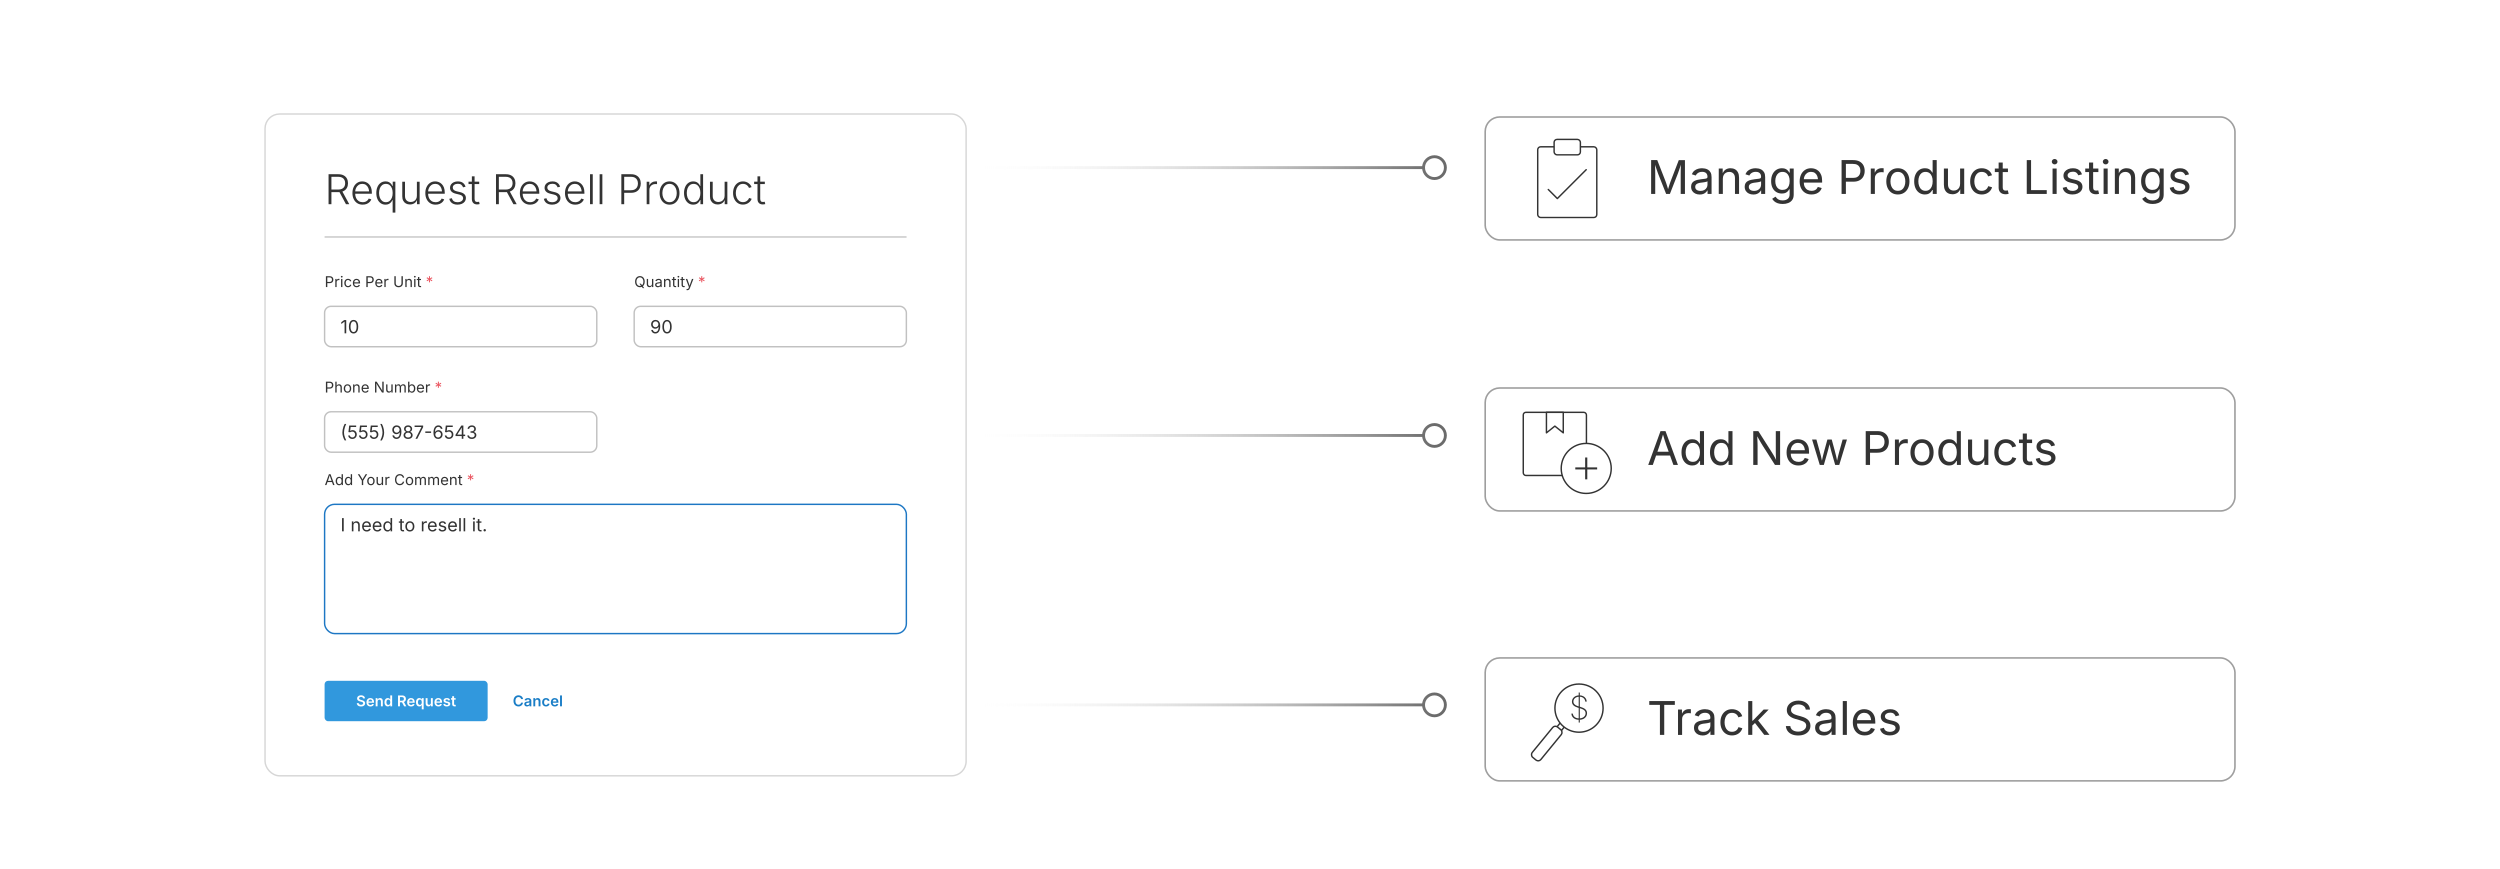 <?xml version="1.0" encoding="UTF-8"?><svg id="_01-What-is-a-Magento-2-Reseller-Extension" xmlns="http://www.w3.org/2000/svg" xmlns:xlink="http://www.w3.org/1999/xlink" viewBox="0 0 860 298.867"><defs><filter id="drop-shadow-1" filterUnits="userSpaceOnUse"><feOffset dx="0" dy="3.434"/><feGaussianBlur result="blur" stdDeviation="2.747"/><feFlood flood-color="#333" flood-opacity=".09"/><feComposite in2="blur" operator="in"/><feComposite in="SourceGraphic"/></filter><filter id="drop-shadow-2" filterUnits="userSpaceOnUse"><feOffset dx="0" dy="5"/><feGaussianBlur result="blur-2" stdDeviation="4"/><feFlood flood-color="#444" flood-opacity=".14"/><feComposite in2="blur-2" operator="in"/><feComposite in="SourceGraphic"/></filter><filter id="drop-shadow-3" filterUnits="userSpaceOnUse"><feOffset dx="0" dy="5"/><feGaussianBlur result="blur-3" stdDeviation="4"/><feFlood flood-color="#444" flood-opacity=".14"/><feComposite in2="blur-3" operator="in"/><feComposite in="SourceGraphic"/></filter><filter id="drop-shadow-4" filterUnits="userSpaceOnUse"><feOffset dx="0" dy="5"/><feGaussianBlur result="blur-4" stdDeviation="4"/><feFlood flood-color="#444" flood-opacity=".14"/><feComposite in2="blur-4" operator="in"/><feComposite in="SourceGraphic"/></filter><linearGradient id="linear-gradient" x1="332.343" y1="57.661" x2="493.456" y2="57.661" gradientUnits="userSpaceOnUse"><stop offset="0" stop-color="#fff" stop-opacity="0"/><stop offset="1" stop-color="#6b6b6b"/></linearGradient><linearGradient id="linear-gradient-2" x1="332.343" x2="493.456" xlink:href="#linear-gradient"/><linearGradient id="linear-gradient-3" y1="149.799" y2="149.799" xlink:href="#linear-gradient"/><linearGradient id="linear-gradient-4" x1="332.343" y1="149.799" x2="493.456" y2="149.799" xlink:href="#linear-gradient"/><linearGradient id="linear-gradient-5" y1="242.479" y2="242.479" xlink:href="#linear-gradient"/><linearGradient id="linear-gradient-6" x1="332.343" y1="242.479" x2="493.456" y2="242.479" xlink:href="#linear-gradient"/></defs><g filter="url(#drop-shadow-1)"><rect x="91.173" y="35.789" width="241.17" height="227.654" rx="5" ry="5" fill="#fff" stroke="#d6d6d6" stroke-miterlimit="10" stroke-width=".5"/><path d="M113.024,66.802v-10.304h3.361c.729,0,1.339.133,1.833.398.494.265.866.63,1.117,1.096.251.466.377,1.003.377,1.611,0,.6-.126,1.13-.377,1.591-.251.461-.623.821-1.113,1.079-.491.258-1.101.387-1.83.387h-2.821v-.885h2.78c.535,0,.978-.09,1.328-.27.35-.18.614-.432.792-.757.178-.325.267-.706.267-1.145,0-.452-.089-.843-.267-1.175-.177-.332-.442-.59-.795-.775-.353-.184-.797-.276-1.332-.276h-2.337v9.426h-.982ZM119.006,66.802l-2.503-4.654h1.106l2.531,4.654h-1.134Z" fill="#333" stroke-width="0"/><path d="M124.773,66.968c-.724,0-1.35-.169-1.878-.508s-.936-.808-1.224-1.407c-.289-.6-.433-1.289-.433-2.068,0-.779.142-1.471.425-2.075.284-.604.68-1.079,1.189-1.424.51-.346,1.101-.519,1.774-.519.424,0,.832.078,1.224.232s.745.39,1.058.705c.313.316.56.716.74,1.2.18.484.27,1.053.27,1.708v.408h-6.065v-.809h5.56l-.429.304c0-.553-.095-1.049-.284-1.487s-.458-.784-.809-1.038c-.351-.253-.772-.38-1.266-.38-.489,0-.916.129-1.283.387-.367.258-.652.6-.857,1.024-.205.424-.308.89-.308,1.396v.484c0,.604.106,1.133.318,1.587s.513.807.902,1.058c.39.251.85.377,1.38.377.359,0,.676-.058.951-.173s.505-.269.692-.46c.187-.191.326-.4.418-.626l.892.284c-.12.323-.312.623-.577.899-.265.277-.598.499-1.0.667-.401.168-.862.252-1.383.252Z" fill="#333" stroke-width="0"/><path d="M136.004,69.693h-.934v-4.336h-.076c-.102.24-.249.484-.442.733-.194.249-.447.458-.761.626s-.706.252-1.176.252c-.627,0-1.179-.167-1.656-.501-.477-.334-.848-.802-1.113-1.404s-.398-1.304-.398-2.106c0-.797.134-1.496.401-2.095.267-.599.64-1.065,1.117-1.397s1.029-.498,1.656-.498c.47,0,.862.084,1.176.252.313.168.566.375.757.619.191.245.337.484.439.719h.104v-1.487h.906v10.622ZM132.74,66.118c.498,0,.921-.136,1.269-.408s.613-.646.795-1.124c.182-.477.273-1.022.273-1.636,0-.613-.091-1.155-.273-1.625-.183-.47-.447-.839-.795-1.106s-.771-.401-1.269-.401c-.502,0-.929.139-1.279.415-.351.277-.616.651-.795,1.124s-.27,1.004-.27,1.594c0,.59.091,1.125.273,1.604s.448.86.799,1.141c.35.281.774.422,1.272.422Z" fill="#333" stroke-width="0"/><path d="M141.025,66.906c-.521,0-.981-.109-1.379-.328-.399-.219-.71-.54-.934-.961s-.335-.937-.335-1.545v-5h.94v4.931c0,.632.177,1.131.533,1.497.355.367.83.55,1.424.55.406,0,.77-.086,1.093-.259s.577-.422.764-.747c.187-.325.28-.709.28-1.152v-4.82h.941v7.731h-.913v-1.805h.138c-.212.683-.546,1.171-1.002,1.466s-.973.442-1.549.442Z" fill="#333" stroke-width="0"/><path d="M149.849,66.968c-.724,0-1.35-.169-1.878-.508s-.936-.808-1.224-1.407c-.289-.6-.433-1.289-.433-2.068,0-.779.142-1.471.425-2.075.284-.604.68-1.079,1.189-1.424.51-.346,1.101-.519,1.774-.519.424,0,.832.078,1.224.232s.745.39,1.058.705c.313.316.56.716.74,1.2.18.484.27,1.053.27,1.708v.408h-6.065v-.809h5.56l-.429.304c0-.553-.095-1.049-.284-1.487s-.458-.784-.809-1.038c-.351-.253-.772-.38-1.266-.38-.489,0-.916.129-1.283.387-.367.258-.652.6-.857,1.024-.205.424-.308.89-.308,1.396v.484c0,.604.106,1.133.318,1.587s.513.807.902,1.058c.39.251.85.377,1.38.377.359,0,.676-.058.951-.173s.505-.269.692-.46c.187-.191.326-.4.418-.626l.892.284c-.12.323-.312.623-.577.899-.265.277-.598.499-1.0.667-.401.168-.862.252-1.383.252Z" fill="#333" stroke-width="0"/><path d="M157.387,66.968c-.507,0-.957-.077-1.349-.232-.392-.154-.715-.38-.968-.678s-.426-.663-.519-1.096l.899-.214c.111.465.331.812.661,1.041.33.229.75.342,1.262.342.585,0,1.054-.131,1.407-.394.353-.263.529-.59.529-.982,0-.313-.105-.574-.314-.782-.21-.208-.524-.362-.944-.463l-1.259-.304c-.664-.161-1.161-.414-1.49-.757-.33-.343-.495-.775-.495-1.296,0-.434.116-.813.349-1.141.233-.327.553-.583.961-.768s.873-.277,1.394-.277c.488,0,.908.075,1.258.225.351.15.64.361.868.633s.4.595.515.968l-.857.222c-.12-.355-.319-.649-.598-.882-.279-.233-.672-.349-1.179-.349-.512,0-.934.122-1.266.366-.332.245-.498.56-.498.948,0,.327.112.595.335.802.224.208.573.369,1.048.484l1.183.284c.654.161,1.145.413,1.469.753.325.341.488.768.488,1.279,0,.443-.122.835-.367,1.176-.244.341-.584.609-1.02.802-.436.194-.937.291-1.504.291Z" fill="#333" stroke-width="0"/><path d="M164.849,59.071v.816h-3.679v-.816h3.679ZM162.318,57.231h.94v7.745c0,.383.085.664.256.844s.431.251.781.214c.065,0,.144-.008.239-.024.094-.016.183-.033.266-.052l.194.809c-.102.032-.213.058-.335.076s-.246.03-.37.035c-.618.042-1.101-.105-1.449-.439-.348-.334-.522-.801-.522-1.4v-7.807Z" fill="#333" stroke-width="0"/><path d="M170.623,66.802v-10.304h3.361c.729,0,1.339.133,1.833.398.494.265.866.63,1.117,1.096.251.466.377,1.003.377,1.611,0,.6-.126,1.13-.377,1.591-.251.461-.623.821-1.113,1.079-.491.258-1.101.387-1.83.387h-2.821v-.885h2.78c.535,0,.978-.09,1.328-.27.35-.18.614-.432.792-.757.178-.325.267-.706.267-1.145,0-.452-.089-.843-.267-1.175-.177-.332-.442-.59-.795-.775-.353-.184-.797-.276-1.332-.276h-2.337v9.426h-.982ZM176.605,66.802l-2.503-4.654h1.106l2.531,4.654h-1.134Z" fill="#333" stroke-width="0"/><path d="M182.373,66.968c-.724,0-1.35-.169-1.878-.508s-.936-.808-1.224-1.407c-.289-.6-.433-1.289-.433-2.068,0-.779.142-1.471.425-2.075.284-.604.68-1.079,1.189-1.424.51-.346,1.101-.519,1.774-.519.424,0,.832.078,1.224.232s.745.39,1.058.705c.313.316.56.716.74,1.2.18.484.27,1.053.27,1.708v.408h-6.065v-.809h5.56l-.429.304c0-.553-.095-1.049-.284-1.487s-.458-.784-.809-1.038c-.351-.253-.772-.38-1.266-.38-.489,0-.916.129-1.283.387-.367.258-.652.6-.857,1.024-.205.424-.308.89-.308,1.396v.484c0,.604.106,1.133.318,1.587s.513.807.902,1.058c.39.251.85.377,1.38.377.359,0,.676-.058.951-.173s.505-.269.692-.46c.187-.191.326-.4.418-.626l.892.284c-.12.323-.312.623-.577.899-.265.277-.598.499-1.0.667-.401.168-.862.252-1.383.252Z" fill="#333" stroke-width="0"/><path d="M189.911,66.968c-.507,0-.957-.077-1.349-.232-.392-.154-.715-.38-.968-.678s-.426-.663-.519-1.096l.899-.214c.111.465.331.812.661,1.041.33.229.75.342,1.262.342.585,0,1.054-.131,1.407-.394.353-.263.529-.59.529-.982,0-.313-.105-.574-.314-.782-.21-.208-.524-.362-.944-.463l-1.259-.304c-.664-.161-1.161-.414-1.49-.757-.33-.343-.495-.775-.495-1.296,0-.434.116-.813.349-1.141.233-.327.553-.583.961-.768s.873-.277,1.394-.277c.488,0,.908.075,1.258.225.351.15.64.361.868.633s.4.595.515.968l-.857.222c-.12-.355-.319-.649-.598-.882-.279-.233-.672-.349-1.179-.349-.512,0-.934.122-1.266.366-.332.245-.498.56-.498.948,0,.327.112.595.335.802.224.208.573.369,1.048.484l1.183.284c.654.161,1.145.413,1.469.753.325.341.488.768.488,1.279,0,.443-.122.835-.367,1.176-.244.341-.584.609-1.02.802-.436.194-.937.291-1.504.291Z" fill="#333" stroke-width="0"/><path d="M197.891,66.968c-.724,0-1.35-.169-1.878-.508s-.936-.808-1.224-1.407c-.289-.6-.433-1.289-.433-2.068,0-.779.142-1.471.425-2.075.284-.604.68-1.079,1.189-1.424.51-.346,1.101-.519,1.774-.519.424,0,.832.078,1.224.232s.745.39,1.058.705c.313.316.56.716.74,1.2.18.484.27,1.053.27,1.708v.408h-6.065v-.809h5.56l-.429.304c0-.553-.095-1.049-.284-1.487s-.458-.784-.809-1.038c-.351-.253-.772-.38-1.266-.38-.489,0-.916.129-1.283.387-.367.258-.652.6-.857,1.024-.205.424-.308.89-.308,1.396v.484c0,.604.106,1.133.318,1.587s.513.807.902,1.058c.39.251.85.377,1.38.377.359,0,.676-.058.951-.173s.505-.269.692-.46c.187-.191.326-.4.418-.626l.892.284c-.12.323-.312.623-.577.899-.265.277-.598.499-1.0.667-.401.168-.862.252-1.383.252Z" fill="#333" stroke-width="0"/><path d="M203.907,56.498v10.304h-.94v-10.304h.94Z" fill="#333" stroke-width="0"/><path d="M207.213,56.498v10.304h-.94v-10.304h.94Z" fill="#333" stroke-width="0"/><path d="M213.741,66.802v-10.304h3.361c.729,0,1.339.141,1.833.422.494.281.866.662,1.117,1.141.251.479.377,1.021.377,1.625,0,.604-.126,1.148-.377,1.632-.251.484-.623.867-1.113,1.148-.491.281-1.101.422-1.83.422h-2.621v-.878h2.579c.535,0,.979-.1,1.332-.301s.617-.476.792-.826c.175-.351.263-.75.263-1.197,0-.442-.088-.839-.263-1.189-.175-.35-.44-.625-.795-.823s-.8-.297-1.335-.297h-2.337v9.426h-.982Z" fill="#333" stroke-width="0"/><path d="M222.455,66.802v-7.731h.913v1.203h.069c.157-.396.425-.713.806-.951s.812-.356,1.297-.356c.078,0,.161.001.249.003.088.002.164.006.229.011v.94c-.032-.009-.102-.02-.208-.031-.106-.011-.221-.017-.346-.017-.396,0-.751.085-1.065.256-.314.17-.559.403-.737.698-.177.295-.266.634-.266,1.017v4.958h-.94Z" fill="#333" stroke-width="0"/><path d="M230.325,66.968c-.673,0-1.266-.169-1.777-.508s-.913-.809-1.203-1.411-.436-1.292-.436-2.071c0-.793.146-1.49.436-2.092.291-.602.691-1.072,1.203-1.411s1.104-.508,1.777-.508c.668,0,1.26.169,1.774.508.514.339.916.809,1.207,1.411.291.602.436,1.299.436,2.092,0,.779-.144,1.47-.432,2.071s-.689,1.072-1.203,1.411-1.108.508-1.781.508ZM230.325,66.118c.53,0,.979-.143,1.349-.429.369-.286.649-.667.84-1.141.191-.475.287-.998.287-1.57,0-.576-.097-1.103-.291-1.58-.193-.478-.475-.86-.843-1.148-.369-.288-.816-.433-1.342-.433s-.972.145-1.338.433c-.366.288-.646.67-.84,1.148-.194.477-.291,1.004-.291,1.58,0,.572.096,1.095.287,1.57.191.475.471.855.837,1.141.367.286.815.429,1.345.429Z" fill="#333" stroke-width="0"/><path d="M238.471,66.968c-.627,0-1.179-.167-1.656-.501-.477-.334-.848-.802-1.113-1.404s-.398-1.304-.398-2.106c0-.797.134-1.496.401-2.095.267-.599.64-1.065,1.117-1.397s1.029-.498,1.656-.498c.47,0,.862.084,1.176.252.313.168.566.375.757.619.191.245.337.484.439.719h.076v-4.06h.934v10.304h-.906v-1.445h-.104c-.102.24-.249.484-.442.733-.194.249-.447.458-.761.626s-.706.252-1.176.252ZM238.595,66.118c.498,0,.921-.136,1.269-.408s.613-.646.795-1.124c.182-.477.273-1.022.273-1.636,0-.613-.091-1.155-.273-1.625-.183-.47-.447-.839-.795-1.106s-.771-.401-1.269-.401c-.502,0-.929.139-1.279.415-.351.277-.616.651-.795,1.124s-.27,1.004-.27,1.594c0,.59.091,1.125.273,1.604s.448.86.799,1.141c.35.281.774.422,1.272.422Z" fill="#333" stroke-width="0"/><path d="M246.88,66.906c-.521,0-.981-.109-1.379-.328-.399-.219-.71-.54-.934-.961s-.335-.937-.335-1.545v-5h.94v4.931c0,.632.177,1.131.533,1.497.355.367.83.55,1.424.55.406,0,.77-.086,1.093-.259s.577-.422.764-.747c.187-.325.28-.709.28-1.152v-4.82h.941v7.731h-.913v-1.805h.138c-.212.683-.546,1.171-1.002,1.466s-.973.442-1.549.442Z" fill="#333" stroke-width="0"/><path d="M255.587,66.947c-.673,0-1.266-.168-1.777-.504-.512-.337-.913-.805-1.203-1.404-.291-.599-.436-1.288-.436-2.067,0-.793.146-1.49.436-2.092.291-.602.691-1.07,1.203-1.407.512-.336,1.104-.505,1.777-.505.392,0,.751.058,1.079.173.328.116.618.269.872.46.253.191.464.404.633.636.168.233.292.467.37.702l-.892.276c-.042-.143-.117-.295-.228-.456-.111-.162-.252-.313-.425-.457s-.377-.259-.612-.349c-.235-.09-.5-.135-.795-.135-.525,0-.972.143-1.338.429-.366.286-.646.666-.84,1.141-.194.475-.291,1.003-.291,1.584,0,.572.097,1.095.291,1.57.193.475.474.854.84,1.138.367.283.813.425,1.338.425.3,0,.569-.046.809-.139.24-.092.448-.211.626-.356.177-.146.321-.302.432-.47.11-.168.187-.326.228-.474l.885.276c-.074.24-.196.477-.367.712-.17.235-.385.451-.643.646-.258.196-.553.353-.885.47-.332.118-.694.176-1.085.176Z" fill="#333" stroke-width="0"/><path d="M263.104,59.071v.816h-3.679v-.816h3.679ZM260.573,57.231h.94v7.745c0,.383.085.664.256.844s.431.251.781.214c.065,0,.144-.008.239-.024.094-.016.183-.033.266-.052l.194.809c-.102.032-.213.058-.335.076s-.246.03-.37.035c-.618.042-1.101-.105-1.449-.439-.348-.334-.522-.801-.522-1.4v-7.807Z" fill="#333" stroke-width="0"/><path d="M112.114,95.323v-3.743h1.281c.292,0,.531.053.72.159.188.106.328.249.419.428s.137.38.137.603-.045.425-.137.605-.231.325-.418.432c-.188.107-.427.161-.718.161h-.907v-.419h.884c.197,0,.356-.034.477-.102.121-.068.208-.161.263-.279.054-.118.082-.251.082-.398s-.027-.279-.082-.396c-.055-.116-.143-.208-.264-.275-.121-.067-.282-.101-.481-.101h-.779v3.323h-.477Z" fill="#333" stroke-width="0"/><path d="M115.344,95.323v-2.809h.437v.432h.03c.052-.142.145-.256.277-.343.133-.086.284-.129.451-.129.033,0,.073.001.119.002.046.002.083.003.109.005v.455c-.014-.003-.047-.008-.101-.015s-.11-.01-.171-.01c-.134,0-.254.028-.36.084s-.189.133-.25.231c-.06.098-.09.21-.09.338v1.758h-.452Z" fill="#333" stroke-width="0"/><path d="M117.56,92.055c-.085,0-.159-.029-.221-.088s-.093-.129-.093-.211c0-.084.031-.155.093-.212s.136-.086.221-.086c.087,0,.162.029.224.086s.093.128.093.212c0,.082-.031.152-.093.211s-.137.088-.224.088ZM117.331,95.323v-2.809h.452v2.809h-.452Z" fill="#333" stroke-width="0"/><path d="M119.72,95.383c-.255,0-.478-.06-.669-.181-.192-.121-.341-.29-.449-.507-.107-.218-.161-.471-.161-.759,0-.293.054-.549.161-.767.107-.219.257-.388.449-.509.191-.121.415-.181.669-.181.135,0,.264.018.384.053s.23.086.33.152c.1.066.186.147.258.244.072.096.127.206.166.328l-.435.123c-.02-.072-.051-.138-.093-.198-.042-.061-.093-.113-.152-.157-.06-.044-.128-.079-.205-.103-.077-.024-.162-.036-.253-.036-.188,0-.342.049-.462.147-.121.098-.21.226-.269.385-.059.159-.088.333-.088.52,0,.185.029.355.088.514.059.158.148.286.269.383s.274.146.462.146c.094,0,.18-.013.259-.038.079-.025.148-.061.209-.107.061-.046.113-.101.154-.165.042-.063.073-.133.093-.208l.432.123c-.037.126-.092.238-.165.335-.073.098-.16.182-.26.251-.101.069-.212.122-.334.158s-.252.054-.389.054Z" fill="#333" stroke-width="0"/><path d="M122.697,95.383c-.271,0-.505-.06-.702-.181s-.349-.289-.455-.505c-.106-.216-.16-.468-.16-.756,0-.288.052-.542.156-.761.104-.22.251-.391.441-.515s.412-.186.667-.186c.149,0,.296.025.441.074.145.049.276.129.394.239.118.11.212.254.283.433s.105.399.105.658v.188h-2.18v-.382h1.937l-.211.141c0-.184-.029-.348-.086-.491-.058-.143-.144-.255-.258-.336s-.255-.122-.424-.122c-.169,0-.314.042-.435.125s-.213.191-.276.324c-.064.133-.096.276-.096.428v.254c0,.208.036.384.108.528.072.145.173.255.302.329.13.075.28.112.451.112.11,0,.211-.016.301-.047.09-.032.168-.08.234-.145.065-.064.115-.145.15-.24l.438.121c-.044.141-.118.265-.221.372-.104.107-.232.191-.386.251-.153.061-.326.09-.519.09Z" fill="#333" stroke-width="0"/><path d="M126.018,95.323v-3.743h1.281c.292,0,.531.053.72.159.188.106.328.249.419.428s.137.38.137.603-.045.425-.137.605-.231.325-.418.432c-.188.107-.427.161-.718.161h-.907v-.419h.884c.197,0,.356-.034.477-.102.121-.068.208-.161.263-.279.054-.118.082-.251.082-.398s-.027-.279-.082-.396c-.055-.116-.143-.208-.264-.275-.121-.067-.282-.101-.481-.101h-.779v3.323h-.477Z" fill="#333" stroke-width="0"/><path d="M130.401,95.383c-.271,0-.505-.06-.702-.181s-.349-.289-.455-.505c-.106-.216-.16-.468-.16-.756,0-.288.052-.542.156-.761.104-.22.251-.391.441-.515s.412-.186.667-.186c.149,0,.296.025.441.074.145.049.276.129.394.239.118.11.212.254.283.433s.105.399.105.658v.188h-2.18v-.382h1.937l-.211.141c0-.184-.029-.348-.086-.491-.058-.143-.144-.255-.258-.336s-.255-.122-.424-.122c-.169,0-.314.042-.435.125s-.213.191-.276.324c-.064.133-.096.276-.096.428v.254c0,.208.036.384.108.528.072.145.173.255.302.329.13.075.28.112.451.112.11,0,.211-.016.301-.047.09-.032.168-.08.234-.145.065-.064.115-.145.15-.24l.438.121c-.044.141-.118.265-.221.372-.104.107-.232.191-.386.251-.153.061-.326.09-.519.09Z" fill="#333" stroke-width="0"/><path d="M132.22,95.323v-2.809h.437v.432h.03c.052-.142.145-.256.277-.343.133-.086.284-.129.451-.129.033,0,.073.001.119.002.046.002.083.003.109.005v.455c-.014-.003-.047-.008-.101-.015s-.11-.01-.171-.01c-.134,0-.254.028-.36.084s-.189.133-.25.231c-.06.098-.09.21-.09.338v1.758h-.452Z" fill="#333" stroke-width="0"/><path d="M137.123,95.383c-.294,0-.552-.058-.772-.173-.22-.115-.391-.273-.511-.475-.121-.201-.181-.43-.181-.686v-2.469h.477v2.432c0,.179.04.338.12.479.08.14.193.25.34.33s.323.121.527.121c.205,0,.38-.04.526-.121s.259-.19.338-.33c.079-.14.118-.299.118-.479v-2.432h.477v2.469c0,.256-.06.485-.181.686-.121.201-.29.359-.509.475-.218.116-.475.173-.77.173Z" fill="#333" stroke-width="0"/><path d="M139.884,93.64v1.683h-.452v-2.809h.435l.002.681h-.063c.085-.26.208-.444.366-.553s.344-.164.556-.164c.189,0,.355.039.498.117.143.078.253.195.333.352s.119.354.119.591v1.784h-.452v-1.746c0-.216-.057-.385-.169-.508-.113-.122-.268-.183-.463-.183-.134,0-.255.029-.362.088-.107.059-.192.144-.254.256-.062.112-.093.249-.093.409Z" fill="#333" stroke-width="0"/><path d="M142.7,92.055c-.085,0-.159-.029-.221-.088s-.093-.129-.093-.211c0-.084.031-.155.093-.212s.136-.086.221-.086c.087,0,.162.029.224.086s.093.128.093.212c0,.082-.031.152-.093.211s-.137.088-.224.088ZM142.471,95.323v-2.809h.452v2.809h-.452Z" fill="#333" stroke-width="0"/><path d="M144.822,92.514v.387h-1.452v-.387h1.452ZM143.792,91.846h.452v2.748c0,.125.025.217.077.275.051.058.136.087.255.087.029,0,.065-.003.109-.01.044-.006.085-.013.122-.02l.093.382c-.047.017-.1.029-.16.038s-.118.013-.177.013c-.243,0-.432-.064-.568-.192-.136-.128-.204-.307-.204-.536v-2.783Z" fill="#333" stroke-width="0"/><path d="M147.558,93.685l.033-.796-.673.43-.181-.317.708-.367-.708-.367.181-.321.673.429-.033-.796h.362l-.03.796.67-.429.181.321-.708.367.708.367-.181.317-.67-.43.03.796h-.362Z" fill="#ea535e" stroke-width="0"/><rect x="111.662" y="101.936" width="93.629" height="13.901" rx="2.225" ry="2.225" fill="#fff" stroke="#c1c1c1" stroke-miterlimit="10" stroke-width=".5"/><path d="M119.105,106.677v4.552h-.571v-4.015h-.031l-1.1.816v-.624l.99-.73h.712Z" fill="#333" stroke-width="0"/><path d="M121.628,111.29c-.338,0-.626-.092-.865-.275s-.42-.449-.547-.796c-.126-.347-.189-.769-.189-1.263,0-.493.064-.914.191-1.262.127-.348.311-.615.549-.8s.525-.278.861-.278c.336,0,.624.093.863.278s.422.452.548.8c.126.349.189.769.189,1.262,0,.493-.062.914-.188,1.262-.125.348-.307.614-.545.797s-.527.275-.868.275ZM121.628,110.783c.222,0,.411-.072.565-.217s.273-.353.354-.625c.081-.272.122-.601.122-.985,0-.387-.041-.718-.122-.992-.082-.274-.2-.483-.354-.628s-.343-.217-.565-.217-.41.073-.565.218c-.155.146-.273.355-.354.628s-.123.603-.123.99c0,.385.041.713.123.985.082.271.2.48.354.625s.343.217.565.217Z" fill="#333" stroke-width="0"/><path d="M112.114,131.602v-3.743h1.281c.292,0,.531.053.72.159.188.106.328.249.419.428s.137.38.137.603-.045.425-.137.605-.231.325-.418.432c-.188.107-.427.161-.718.161h-.907v-.419h.884c.197,0,.356-.034.477-.102.121-.068.208-.161.263-.279.054-.118.082-.251.082-.398s-.027-.279-.082-.396c-.055-.116-.143-.208-.264-.275-.121-.067-.282-.101-.481-.101h-.779v3.323h-.477Z" fill="#333" stroke-width="0"/><path d="M115.796,129.919v1.683h-.452v-3.743h.452v1.615h-.078c.085-.26.208-.444.366-.553s.344-.164.556-.164c.189,0,.355.039.499.117.143.078.254.195.334.352s.119.354.119.591v1.784h-.455v-1.746c0-.216-.057-.385-.169-.508-.113-.122-.268-.183-.463-.183-.134,0-.255.029-.362.088-.107.059-.192.144-.254.256-.062.112-.093.249-.093.409Z" fill="#333" stroke-width="0"/><path d="M119.529,131.662c-.255,0-.478-.06-.669-.181-.192-.121-.341-.29-.449-.507-.107-.218-.161-.471-.161-.759,0-.293.054-.549.161-.767.107-.219.257-.388.449-.509.191-.121.415-.181.669-.181.256,0,.48.061.673.181.193.121.343.29.45.509.107.218.161.474.161.767,0,.288-.053.541-.161.759-.107.218-.257.387-.45.507-.192.121-.417.181-.673.181ZM119.529,131.258c.189,0,.345-.048.467-.146.122-.097.212-.225.271-.383s.088-.329.088-.514c0-.186-.029-.359-.088-.519-.059-.16-.149-.289-.271-.387-.123-.098-.278-.147-.467-.147-.188,0-.342.049-.462.147-.121.098-.21.226-.269.385-.059.159-.088.333-.088.52,0,.185.029.355.088.514.059.158.148.286.269.383s.274.146.462.146Z" fill="#333" stroke-width="0"/><path d="M121.923,129.919v1.683h-.452v-2.809h.435l.002.681h-.063c.085-.26.208-.444.366-.553s.344-.164.556-.164c.189,0,.355.039.498.117.143.078.253.195.333.352s.119.354.119.591v1.784h-.452v-1.746c0-.216-.057-.385-.169-.508-.113-.122-.268-.183-.463-.183-.134,0-.255.029-.362.088-.107.059-.192.144-.254.256-.062.112-.093.249-.093.409Z" fill="#333" stroke-width="0"/><path d="M125.691,131.662c-.271,0-.505-.06-.702-.181s-.349-.289-.455-.505c-.106-.216-.16-.468-.16-.756,0-.288.052-.542.156-.761.104-.22.251-.391.441-.515s.412-.186.667-.186c.149,0,.296.025.441.074.145.049.276.129.394.239.118.11.212.254.283.433s.105.399.105.658v.188h-2.18v-.382h1.937l-.211.141c0-.184-.029-.348-.086-.491-.058-.143-.144-.255-.258-.336s-.255-.122-.424-.122c-.169,0-.314.042-.435.125s-.213.191-.276.324c-.064.133-.096.276-.096.428v.254c0,.208.036.384.108.528.072.145.173.255.302.329.13.075.28.112.451.112.11,0,.211-.016.301-.047.09-.032.168-.08.234-.145.065-.064.115-.145.15-.24l.438.121c-.044.141-.118.265-.221.372-.104.107-.232.191-.386.251-.153.061-.326.09-.519.09Z" fill="#333" stroke-width="0"/><path d="M129.012,131.602v-3.743h.562l1.522,2.394c.04.062.089.142.146.239.057.097.119.207.185.329.066.122.131.253.194.392h-.068c-.015-.144-.026-.282-.033-.414-.006-.131-.011-.252-.012-.363-.002-.11-.002-.204-.002-.281v-2.296h.477v3.743h-.568l-1.356-2.13c-.062-.099-.124-.2-.187-.305-.063-.104-.134-.229-.215-.372-.08-.143-.18-.32-.299-.531h.088c.008.186.016.357.022.515.007.157.012.294.017.412.004.117.006.209.006.276v2.135h-.48Z" fill="#333" stroke-width="0"/><path d="M133.785,131.637c-.189,0-.355-.039-.499-.117-.143-.078-.254-.196-.334-.353s-.119-.354-.119-.59v-1.784h.452v1.746c0,.216.057.385.171.507.114.122.269.184.464.184.134,0,.254-.029.361-.088.106-.059.19-.145.252-.258.062-.113.093-.249.093-.408v-1.683h.455v2.809h-.437v-.681h.061c-.087.263-.211.448-.371.555-.16.107-.343.161-.549.161Z" fill="#333" stroke-width="0"/><path d="M135.875,131.602v-2.809h.439l.002.628h-.035c.039-.153.099-.279.182-.378s.18-.174.292-.225.228-.076.348-.076c.204,0,.37.063.496.188.126.126.208.291.245.495h-.06c.033-.141.094-.262.183-.364s.196-.181.323-.236.264-.083.414-.083c.162,0,.311.036.444.106.134.07.241.176.32.319.08.142.12.322.12.54v1.894h-.453v-1.881c0-.203-.057-.348-.17-.435-.114-.087-.247-.131-.397-.131-.125,0-.234.026-.325.079-.091.053-.162.125-.211.217-.049.092-.074.198-.074.316v1.834h-.452v-1.927c0-.156-.052-.281-.156-.377-.104-.095-.235-.143-.395-.143-.109,0-.211.026-.308.077-.096.051-.174.127-.232.228-.059.1-.088.225-.088.374v1.769h-.452Z" fill="#333" stroke-width="0"/><path d="M141.685,131.662c-.178,0-.321-.03-.43-.091s-.192-.131-.251-.208c-.059-.078-.104-.143-.136-.195h-.05v.435h-.437v-3.743h.452v1.384h.035c.032-.05.076-.113.133-.189.057-.076.139-.145.246-.205.107-.061.252-.091.435-.091.234,0,.441.059.619.176.178.118.318.285.419.501.101.217.152.474.152.77,0,.298-.05.556-.15.773-.101.218-.24.386-.418.505-.178.119-.385.178-.619.178ZM141.617,131.258c.176,0,.323-.047.441-.142.118-.095.207-.222.266-.382.06-.16.089-.338.089-.534,0-.194-.029-.37-.088-.526-.059-.157-.147-.281-.265-.373-.118-.092-.266-.138-.443-.138-.172,0-.317.043-.435.13-.117.087-.206.208-.265.363-.06.155-.089.336-.089.543,0,.208.03.391.09.55.06.159.149.284.268.373.118.089.262.134.431.134Z" fill="#333" stroke-width="0"/><path d="M144.712,131.662c-.271,0-.505-.06-.702-.181s-.349-.289-.455-.505c-.106-.216-.16-.468-.16-.756,0-.288.052-.542.156-.761.104-.22.251-.391.441-.515s.412-.186.667-.186c.149,0,.296.025.441.074.145.049.276.129.394.239.118.11.212.254.283.433s.105.399.105.658v.188h-2.18v-.382h1.937l-.211.141c0-.184-.029-.348-.086-.491-.058-.143-.144-.255-.258-.336s-.255-.122-.424-.122c-.169,0-.314.042-.435.125s-.213.191-.276.324c-.064.133-.096.276-.096.428v.254c0,.208.036.384.108.528.072.145.173.255.302.329.13.075.28.112.451.112.11,0,.211-.016.301-.047.09-.032.168-.08.234-.145.065-.064.115-.145.15-.24l.438.121c-.044.141-.118.265-.221.372-.104.107-.232.191-.386.251-.153.061-.326.09-.519.09Z" fill="#333" stroke-width="0"/><path d="M146.531,131.602v-2.809h.437v.432h.03c.052-.142.145-.256.277-.343.133-.086.284-.129.451-.129.033,0,.073.001.119.002.046.002.083.003.109.005v.455c-.014-.003-.047-.008-.101-.015s-.11-.01-.171-.01c-.134,0-.254.028-.36.084s-.189.133-.25.231c-.06.098-.09.21-.09.338v1.758h-.452Z" fill="#333" stroke-width="0"/><path d="M150.625,129.964l.033-.796-.673.43-.181-.317.708-.367-.708-.367.181-.321.673.429-.033-.796h.362l-.03.796.67-.429.181.321-.708.367.708.367-.181.317-.67-.43.03.796h-.362Z" fill="#ea535e" stroke-width="0"/><rect x="111.662" y="138.215" width="93.629" height="13.901" rx="2.225" ry="2.225" fill="#fff" stroke="#c1c1c1" stroke-miterlimit="10" stroke-width=".5"/><path d="M117.776,145.365c0-.332.034-.68.103-1.043.068-.364.161-.714.279-1.051.118-.337.254-.631.406-.881h.535c-.157.32-.292.653-.408.999s-.203.688-.264,1.025c-.061.337-.092.655-.092.952,0,.271.027.545.081.822.054.277.138.57.25.878.113.309.257.644.432,1.007h-.535c-.258-.442-.455-.893-.588-1.351-.133-.458-.2-.911-.2-1.356Z" fill="#333" stroke-width="0"/><path d="M121.213,147.567c-.267,0-.506-.052-.718-.157s-.381-.249-.507-.431c-.126-.183-.194-.39-.205-.622h.562c.012.135.058.255.138.361s.183.189.31.249.267.09.42.09c.184,0,.347-.042.491-.128.144-.085.256-.204.337-.354.082-.151.122-.322.122-.514,0-.195-.042-.371-.128-.525-.086-.155-.203-.276-.35-.365-.147-.088-.317-.133-.509-.133-.141,0-.283.022-.428.067s-.262.102-.351.171l-.544-.067.269-2.255h2.396v.51h-1.906l-.156,1.329h.024c.093-.078.211-.141.354-.191.143-.05.292-.075.449-.075.208,0,.4.038.576.113.176.075.329.182.459.319.13.137.232.299.304.484.072.186.108.388.108.608,0,.291-.065.551-.197.779s-.312.408-.54.54c-.228.131-.489.197-.782.197Z" fill="#333" stroke-width="0"/><path d="M124.925,147.567c-.267,0-.506-.052-.718-.157s-.381-.249-.507-.431c-.126-.183-.194-.39-.205-.622h.562c.012.135.058.255.138.361s.183.189.31.249.267.09.42.09c.184,0,.347-.042.491-.128.144-.085.256-.204.337-.354.082-.151.122-.322.122-.514,0-.195-.042-.371-.128-.525-.086-.155-.203-.276-.35-.365-.147-.088-.317-.133-.509-.133-.141,0-.283.022-.428.067s-.262.102-.351.171l-.544-.067.269-2.255h2.396v.51h-1.906l-.156,1.329h.024c.093-.078.211-.141.354-.191.143-.05.292-.075.449-.075.208,0,.4.038.576.113.176.075.329.182.459.319.13.137.232.299.304.484.072.186.108.388.108.608,0,.291-.065.551-.197.779s-.312.408-.54.54c-.228.131-.489.197-.782.197Z" fill="#333" stroke-width="0"/><path d="M128.637,147.567c-.267,0-.506-.052-.718-.157s-.381-.249-.507-.431c-.126-.183-.194-.39-.205-.622h.562c.012.135.058.255.138.361s.183.189.31.249.267.09.42.09c.184,0,.347-.042.491-.128.144-.085.256-.204.337-.354.082-.151.122-.322.122-.514,0-.195-.042-.371-.128-.525-.086-.155-.203-.276-.35-.365-.147-.088-.317-.133-.509-.133-.141,0-.283.022-.428.067s-.262.102-.351.171l-.544-.067.269-2.255h2.396v.51h-1.906l-.156,1.329h.024c.093-.078.211-.141.354-.191.143-.05.292-.075.449-.075.208,0,.4.038.576.113.176.075.329.182.459.319.13.137.232.299.304.484.072.186.108.388.108.608,0,.291-.065.551-.197.779s-.312.408-.54.54c-.228.131-.489.197-.782.197Z" fill="#333" stroke-width="0"/><path d="M130.822,148.072c.181-.373.328-.715.44-1.025.112-.311.194-.604.246-.878.052-.275.078-.542.078-.803,0-.297-.031-.615-.092-.952-.061-.337-.148-.679-.263-1.025-.114-.346-.25-.679-.409-.999h.535c.153.25.289.544.408.881.119.337.212.688.28,1.053.067.365.101.712.101,1.042,0,.454-.068.91-.203,1.369-.135.458-.331.904-.585,1.338h-.535Z" fill="#333" stroke-width="0"/><path d="M136.413,147.567c-.259,0-.489-.051-.69-.153-.202-.102-.367-.244-.495-.428-.128-.183-.21-.396-.248-.639h.575c.047.202.142.37.284.504s.334.202.574.202c.232,0,.432-.068.599-.205.167-.137.295-.334.386-.593s.136-.571.136-.938h-.037c-.081.124-.179.231-.293.322-.114.091-.241.161-.38.211-.14.05-.289.075-.448.075-.261,0-.5-.064-.718-.194-.218-.129-.392-.308-.521-.535s-.194-.486-.194-.778c0-.283.064-.541.193-.774.128-.233.308-.418.539-.556.231-.137.502-.203.814-.197.187.002.375.039.562.109s.358.186.513.347c.155.161.279.38.373.657.093.277.14.625.14,1.045,0,.403-.038.761-.114,1.072-.077.312-.187.575-.332.79s-.32.378-.525.489c-.206.111-.437.167-.694.167ZM136.462,145.419c.139,0,.268-.027.388-.083.12-.055.225-.13.314-.225.09-.095.16-.203.211-.324s.077-.249.077-.383c0-.175-.042-.339-.127-.49-.084-.152-.2-.275-.345-.37s-.312-.142-.5-.142c-.184,0-.348.045-.494.136s-.261.213-.347.367-.128.324-.128.512c0,.186.042.354.124.505.083.152.195.272.337.362s.306.134.489.134Z" fill="#333" stroke-width="0"/><path d="M140.385,147.567c-.308,0-.579-.055-.814-.164s-.418-.259-.55-.451c-.131-.191-.197-.41-.197-.657,0-.191.039-.369.116-.533.078-.164.184-.301.318-.411.134-.11.286-.181.455-.211v-.024c-.222-.057-.398-.18-.528-.37s-.196-.404-.196-.645c0-.232.06-.439.18-.622.121-.182.285-.326.495-.431s.45-.158.721-.158c.267,0,.505.053.715.158s.375.249.497.431.182.39.182.622c0,.241-.065.456-.197.645s-.305.312-.521.37v.024c.165.03.314.101.449.211.134.11.241.247.321.411.079.164.119.342.119.533,0,.247-.067.465-.2.657-.134.192-.318.342-.553.451s-.505.164-.811.164ZM140.385,147.063c.202,0,.376-.033.522-.1.146-.066.26-.159.341-.278.08-.119.121-.259.121-.42,0-.169-.043-.318-.128-.448s-.203-.231-.352-.306c-.148-.074-.316-.111-.504-.111-.191,0-.362.037-.51.111-.149.074-.266.176-.352.306-.085.129-.128.278-.128.448,0,.161.04.301.119.42.079.119.193.212.342.278.149.066.325.1.529.1ZM140.385,144.916c.161,0,.303-.032.428-.096.124-.064.223-.154.295-.271s.108-.25.108-.403-.035-.285-.104-.397c-.069-.112-.167-.199-.292-.261-.125-.062-.271-.093-.436-.093-.167,0-.313.031-.438.093-.125.062-.223.149-.292.261-.069.112-.104.244-.104.397s.035.287.105.403c.07.116.168.206.294.271.126.064.271.096.434.096Z" fill="#333" stroke-width="0"/><path d="M142.933,147.506l2.023-4.005v-.037h-2.334v-.51h2.942v.541l-2.02,4.012h-.611Z" fill="#333" stroke-width="0"/><path d="M148.301,144.982v.507h-1.998v-.507h1.998Z" fill="#333" stroke-width="0"/><path d="M150.715,147.567c-.189,0-.379-.035-.568-.104-.189-.069-.362-.185-.518-.348s-.281-.384-.375-.663c-.094-.279-.141-.628-.141-1.048,0-.401.039-.757.115-1.068s.188-.573.333-.788.321-.378.527-.489c.206-.111.438-.167.697-.167.255,0,.483.051.685.153.202.102.367.244.495.425.128.181.211.391.248.629h-.568c-.051-.197-.147-.362-.29-.495-.143-.132-.332-.198-.568-.198-.232,0-.432.068-.6.205-.168.136-.297.333-.387.591s-.134.569-.134.933h.037c.082-.126.179-.234.293-.325.114-.091.242-.16.382-.208.14-.048.289-.072.446-.072.261,0,.499.064.715.193.216.128.389.306.518.533.129.227.194.487.194.78,0,.283-.063.541-.189.771-.126.231-.304.416-.535.553-.23.137-.5.206-.81.206ZM150.715,147.057c.184,0,.349-.046.495-.137.146-.092.263-.214.348-.368s.128-.326.128-.515c0-.185-.041-.354-.124-.505-.083-.152-.196-.272-.341-.362-.145-.089-.309-.134-.492-.134-.138,0-.267.027-.386.081-.119.054-.224.128-.313.223-.09.095-.16.203-.209.324s-.075.248-.075.38c0,.179.042.346.125.5s.199.278.345.373c.147.095.313.142.498.142Z" fill="#333" stroke-width="0"/><path d="M154.442,147.567c-.267,0-.506-.052-.718-.157s-.381-.249-.507-.431c-.126-.183-.194-.39-.205-.622h.562c.012.135.058.255.138.361s.183.189.31.249.267.09.42.09c.184,0,.347-.042.491-.128.144-.085.256-.204.337-.354.082-.151.122-.322.122-.514,0-.195-.042-.371-.128-.525-.086-.155-.203-.276-.35-.365-.147-.088-.317-.133-.509-.133-.141,0-.283.022-.428.067s-.262.102-.351.171l-.544-.067.269-2.255h2.396v.51h-1.906l-.156,1.329h.024c.093-.078.211-.141.354-.191.143-.05.292-.075.449-.075.208,0,.4.038.576.113.176.075.329.182.459.319.13.137.232.299.304.484.072.186.108.388.108.608,0,.291-.065.551-.197.779s-.312.408-.54.54c-.228.131-.489.197-.782.197Z" fill="#333" stroke-width="0"/><path d="M156.701,146.581v-.474l1.992-3.153h.351v.727h-.235l-1.488,2.353v.037h2.695v.51h-3.315ZM158.842,147.506v-1.066l.003-.223v-3.263h.553v4.552h-.556Z" fill="#333" stroke-width="0"/><path d="M162.316,147.567c-.297,0-.561-.051-.791-.153-.23-.102-.413-.243-.548-.424-.136-.182-.208-.392-.219-.633h.587c.012.145.062.27.148.375s.201.185.342.241.299.084.472.084c.191,0,.361-.033.508-.099.148-.066.265-.16.35-.28s.128-.258.128-.416c0-.165-.042-.31-.124-.435-.083-.125-.202-.224-.359-.295s-.348-.107-.574-.107h-.37v-.504h.37c.177,0,.333-.032.469-.096.136-.064.241-.154.316-.271.075-.116.113-.252.113-.409,0-.151-.033-.282-.099-.394-.066-.112-.161-.199-.283-.261s-.266-.093-.431-.093c-.155,0-.3.028-.436.084-.135.056-.247.136-.333.24s-.133.23-.139.379h-.559c.008-.238.08-.448.214-.629.135-.181.312-.323.533-.425.221-.102.465-.153.732-.153.283,0,.527.057.732.171.205.114.362.264.472.449.11.185.165.386.165.602,0,.257-.068.475-.203.654-.135.18-.319.304-.551.373v.037c.193.031.359.096.496.195.138.1.243.226.315.379s.108.325.108.517c0,.249-.067.47-.202.666-.134.195-.319.35-.553.463-.234.113-.5.169-.798.169Z" fill="#333" stroke-width="0"/><path d="M111.792,163.436l1.359-3.743h.553l1.376,3.743h-.502l-.794-2.221c-.048-.137-.105-.309-.169-.514s-.143-.467-.235-.785h.09c-.09.322-.168.587-.235.795-.066.208-.121.376-.165.503l-.771,2.221h-.507ZM112.476,162.391v-.417h1.921v.417h-1.921Z" fill="#333" stroke-width="0"/><path d="M116.66,163.496c-.232,0-.438-.059-.618-.178-.179-.119-.319-.287-.419-.505-.101-.218-.151-.476-.151-.773,0-.296.051-.553.152-.77.102-.217.242-.384.421-.501.179-.117.385-.176.618-.176.182,0,.327.03.435.091.107.06.189.128.247.205.058.076.102.139.132.189h.035v-1.384h.452v3.743h-.437v-.435h-.05c-.03.052-.075.117-.134.195-.06.078-.143.147-.251.208-.108.061-.252.091-.431.091ZM116.728,163.092c.171,0,.315-.045.432-.134s.206-.214.267-.373c.06-.159.09-.342.09-.55,0-.208-.03-.389-.089-.543-.06-.155-.148-.276-.265-.363-.117-.087-.262-.13-.435-.13-.177,0-.325.046-.443.138-.118.092-.206.216-.265.373-.059.156-.088.332-.088.526,0,.196.03.374.089.534.06.16.148.287.268.382.119.094.266.142.439.142Z" fill="#333" stroke-width="0"/><path d="M119.811,163.496c-.232,0-.438-.059-.618-.178-.179-.119-.319-.287-.419-.505-.101-.218-.151-.476-.151-.773,0-.296.051-.553.152-.77.102-.217.242-.384.421-.501.179-.117.385-.176.618-.176.182,0,.327.03.435.091.107.06.189.128.247.205.058.076.102.139.132.189h.035v-1.384h.452v3.743h-.437v-.435h-.05c-.03.052-.075.117-.134.195-.06.078-.143.147-.251.208-.108.061-.252.091-.431.091ZM119.878,163.092c.171,0,.315-.045.432-.134s.206-.214.267-.373c.06-.159.09-.342.09-.55,0-.208-.03-.389-.089-.543-.06-.155-.148-.276-.265-.363-.117-.087-.262-.13-.435-.13-.177,0-.325.046-.443.138-.118.092-.206.216-.265.373-.059.156-.088.332-.088.526,0,.196.03.374.089.534.06.16.148.287.268.382.119.094.266.142.439.142Z" fill="#333" stroke-width="0"/><path d="M124.465,163.436v-1.532l-1.376-2.21h.552l.741,1.208c.083.136.158.265.222.388s.131.278.2.466h-.191c.069-.191.136-.349.201-.473.065-.125.137-.252.216-.381l.739-1.208h.55l-1.376,2.21v1.532h-.477Z" fill="#333" stroke-width="0"/><path d="M127.595,163.496c-.255,0-.478-.06-.669-.181-.192-.121-.341-.29-.449-.507-.107-.218-.161-.471-.161-.759,0-.293.054-.549.161-.767.107-.219.257-.388.449-.509.191-.121.415-.181.669-.181.256,0,.48.061.673.181.193.121.343.29.45.509.107.218.161.474.161.767,0,.288-.053.541-.161.759-.107.218-.257.387-.45.507-.192.121-.417.181-.673.181ZM127.595,163.092c.189,0,.345-.048.467-.146.122-.097.212-.225.271-.383s.088-.329.088-.514c0-.186-.029-.359-.088-.519-.059-.16-.149-.289-.271-.387-.123-.098-.278-.147-.467-.147-.188,0-.342.049-.462.147-.121.098-.21.226-.269.385-.059.159-.088.333-.088.52,0,.185.029.355.088.514.059.158.148.286.269.383s.274.146.462.146Z" fill="#333" stroke-width="0"/><path d="M130.489,163.471c-.189,0-.355-.039-.499-.117-.143-.078-.254-.196-.334-.353s-.119-.354-.119-.59v-1.784h.452v1.746c0,.216.057.385.171.507.114.122.269.184.464.184.134,0,.254-.029.361-.088.106-.059.19-.145.252-.258.062-.113.093-.249.093-.408v-1.683h.455v2.809h-.437v-.681h.061c-.087.263-.211.448-.371.555-.16.107-.343.161-.549.161Z" fill="#333" stroke-width="0"/><path d="M132.579,163.436v-2.809h.437v.432h.03c.052-.142.145-.256.277-.343.133-.086.284-.129.451-.129.033,0,.073.001.119.002.046.002.083.003.109.005v.455c-.014-.003-.047-.008-.101-.015s-.11-.01-.171-.01c-.134,0-.254.028-.36.084s-.189.133-.25.231c-.06.098-.09.21-.09.338v1.758h-.452Z" fill="#333" stroke-width="0"/><path d="M137.533,163.486c-.32,0-.605-.078-.855-.232-.25-.155-.447-.376-.59-.663-.143-.287-.214-.628-.214-1.024,0-.396.071-.739.214-1.026.144-.287.34-.509.59-.665.25-.156.536-.233.855-.233.189,0,.368.027.537.083.168.056.319.136.453.243.134.106.246.235.335.387.089.152.151.324.185.516h-.477c-.027-.129-.073-.242-.137-.339s-.143-.179-.236-.246c-.093-.067-.196-.117-.308-.151-.112-.034-.229-.05-.352-.05-.224,0-.427.057-.608.171-.181.114-.324.281-.43.501-.105.22-.158.49-.158.81,0,.318.053.587.16.808s.25.387.431.5c.181.113.383.169.605.169.123,0,.24-.017.352-.051.112-.034.215-.084.308-.151.093-.066.171-.148.236-.246.064-.098.11-.21.137-.338h.477c-.032.191-.092.362-.182.513-.089.15-.201.28-.335.387-.134.107-.285.189-.453.245-.168.056-.348.084-.539.084Z" fill="#333" stroke-width="0"/><path d="M140.864,163.496c-.255,0-.478-.06-.669-.181-.192-.121-.341-.29-.449-.507-.107-.218-.161-.471-.161-.759,0-.293.054-.549.161-.767.107-.219.257-.388.449-.509.191-.121.415-.181.669-.181.256,0,.48.061.673.181.193.121.343.29.45.509.107.218.161.474.161.767,0,.288-.053.541-.161.759-.107.218-.257.387-.45.507-.192.121-.417.181-.673.181ZM140.864,163.092c.189,0,.345-.048.467-.146.122-.097.212-.225.271-.383s.088-.329.088-.514c0-.186-.029-.359-.088-.519-.059-.16-.149-.289-.271-.387-.123-.098-.278-.147-.467-.147-.188,0-.342.049-.462.147-.121.098-.21.226-.269.385-.059.159-.088.333-.088.52,0,.185.029.355.088.514.059.158.148.286.269.383s.274.146.462.146Z" fill="#333" stroke-width="0"/><path d="M142.805,163.436v-2.809h.439l.002.628h-.035c.039-.153.099-.279.182-.378s.18-.174.292-.225.228-.076.348-.076c.204,0,.37.063.496.188.126.126.208.291.245.495h-.06c.033-.141.094-.262.183-.364s.196-.181.323-.236.264-.083.414-.083c.162,0,.311.036.444.106.134.07.241.176.32.319.08.142.12.322.12.54v1.894h-.453v-1.881c0-.203-.057-.348-.17-.435-.114-.087-.247-.131-.397-.131-.125,0-.234.026-.325.079-.091.053-.162.125-.211.217-.049.092-.074.198-.074.316v1.834h-.452v-1.927c0-.156-.052-.281-.156-.377-.104-.095-.235-.143-.395-.143-.109,0-.211.026-.308.077-.096.051-.174.127-.232.228-.059.1-.088.225-.088.374v1.769h-.452Z" fill="#333" stroke-width="0"/><path d="M147.312,163.436v-2.809h.439l.002.628h-.035c.039-.153.099-.279.182-.378s.18-.174.292-.225.228-.076.348-.076c.204,0,.37.063.496.188.126.126.208.291.245.495h-.06c.033-.141.094-.262.183-.364s.196-.181.323-.236.264-.083.414-.083c.162,0,.311.036.444.106.134.07.241.176.32.319.08.142.12.322.12.54v1.894h-.453v-1.881c0-.203-.057-.348-.17-.435-.114-.087-.247-.131-.397-.131-.125,0-.234.026-.325.079-.091.053-.162.125-.211.217-.049.092-.074.198-.074.316v1.834h-.452v-1.927c0-.156-.052-.281-.156-.377-.104-.095-.235-.143-.395-.143-.109,0-.211.026-.308.077-.096.051-.174.127-.232.228-.059.1-.088.225-.088.374v1.769h-.452Z" fill="#333" stroke-width="0"/><path d="M152.999,163.496c-.271,0-.505-.06-.702-.181s-.349-.289-.455-.505c-.106-.216-.16-.468-.16-.756,0-.288.052-.542.156-.761.104-.22.251-.391.441-.515s.412-.186.667-.186c.149,0,.296.025.441.074.145.049.276.129.394.239.118.11.212.254.283.433s.105.399.105.658v.188h-2.18v-.382h1.937l-.211.141c0-.184-.029-.348-.086-.491-.058-.143-.144-.255-.258-.336s-.255-.122-.424-.122c-.169,0-.314.042-.435.125s-.213.191-.276.324c-.064.133-.096.276-.096.428v.254c0,.208.036.384.108.528.072.145.173.255.302.329.13.075.28.112.451.112.11,0,.211-.016.301-.047.09-.032.168-.08.234-.145.065-.064.115-.145.15-.24l.438.121c-.044.141-.118.265-.221.372-.104.107-.232.191-.386.251-.153.061-.326.09-.519.09Z" fill="#333" stroke-width="0"/><path d="M155.27,161.753v1.683h-.452v-2.809h.435l.002.681h-.063c.085-.26.208-.444.366-.553s.344-.164.556-.164c.189,0,.355.039.498.117.143.078.253.195.333.352s.119.354.119.591v1.784h-.452v-1.746c0-.216-.057-.385-.169-.508-.113-.122-.268-.183-.463-.183-.134,0-.255.029-.362.088-.107.059-.192.144-.254.256-.062.112-.093.249-.093.409Z" fill="#333" stroke-width="0"/><path d="M158.962,160.627v.387h-1.452v-.387h1.452ZM157.933,159.959h.452v2.748c0,.125.025.217.077.275.051.058.136.087.255.087.029,0,.065-.003.109-.01.044-.006.085-.013.122-.02l.093.382c-.047.017-.1.029-.16.038s-.118.013-.177.013c-.243,0-.432-.064-.568-.192-.136-.128-.204-.307-.204-.536v-2.783Z" fill="#333" stroke-width="0"/><path d="M161.698,161.798l.033-.796-.673.43-.181-.317.708-.367-.708-.367.181-.321.673.429-.033-.796h.362l-.03.796.67-.429.181.321-.708.367.708.367-.181.317-.67-.43.03.796h-.362Z" fill="#ea535e" stroke-width="0"/><rect x="111.662" y="170.049" width="200.126" height="44.473" rx="3.434" ry="3.434" fill="#fff" stroke="#1d77c4" stroke-miterlimit="10" stroke-width=".5"/><path d="M118.24,174.79v4.552h-.581v-4.552h.581Z" fill="#333" stroke-width="0"/><path d="M121.583,177.295v2.047h-.55v-3.416h.528l.003.828h-.076c.104-.315.252-.54.444-.672.193-.132.418-.198.677-.198.23,0,.432.047.605.142.173.095.308.237.405.428.097.19.146.43.146.719v2.169h-.55v-2.124c0-.263-.068-.468-.206-.617-.138-.148-.325-.223-.563-.223-.163,0-.31.036-.44.107-.13.072-.233.175-.309.312-.075.136-.113.302-.113.498Z" fill="#333" stroke-width="0"/><path d="M126.166,179.416c-.33,0-.615-.073-.854-.22-.24-.147-.424-.352-.553-.614s-.194-.569-.194-.92c0-.35.063-.659.189-.925.126-.267.305-.476.536-.626.231-.151.501-.226.811-.226.181,0,.36.03.536.09s.336.157.48.291.258.309.344.527c.085.218.128.485.128.801v.229h-2.652v-.464h2.356l-.257.171c0-.224-.035-.423-.105-.597s-.175-.311-.313-.41c-.139-.099-.311-.148-.517-.148s-.382.05-.528.151c-.147.101-.259.232-.336.394-.077.162-.116.335-.116.521v.309c0,.252.043.467.131.643.087.176.21.31.368.4.158.09.34.136.548.136.134,0,.256-.02.367-.058.11-.039.205-.097.284-.176.079-.078.14-.175.183-.292l.532.146c-.053.171-.143.322-.269.452-.126.13-.283.232-.469.306-.187.073-.397.11-.631.11Z" fill="#333" stroke-width="0"/><path d="M129.814,179.416c-.33,0-.615-.073-.854-.22-.24-.147-.424-.352-.553-.614s-.194-.569-.194-.92c0-.35.063-.659.189-.925.126-.267.305-.476.536-.626.231-.151.501-.226.811-.226.181,0,.36.03.536.09s.336.157.48.291.258.309.344.527c.085.218.128.485.128.801v.229h-2.652v-.464h2.356l-.257.171c0-.224-.035-.423-.105-.597s-.175-.311-.313-.41c-.139-.099-.311-.148-.517-.148s-.382.05-.528.151c-.147.101-.259.232-.336.394-.077.162-.116.335-.116.521v.309c0,.252.043.467.131.643.087.176.21.31.368.4.158.09.34.136.548.136.134,0,.256-.02.367-.058.11-.039.205-.097.284-.176.079-.078.14-.175.183-.292l.532.146c-.053.171-.143.322-.269.452-.126.13-.283.232-.469.306-.187.073-.397.11-.631.11Z" fill="#333" stroke-width="0"/><path d="M133.306,179.416c-.283,0-.534-.072-.751-.217s-.388-.349-.51-.614c-.122-.265-.183-.578-.183-.941,0-.36.062-.673.185-.937.124-.264.294-.467.512-.609.218-.143.469-.214.752-.214.222,0,.398.037.528.11s.231.156.301.249c.07.093.124.169.16.23h.043v-1.683h.55v4.552h-.532v-.529h-.061c-.037.063-.091.142-.164.237s-.174.18-.305.254-.306.111-.524.111ZM133.388,178.924c.208,0,.383-.055.526-.164s.25-.26.324-.454.11-.417.11-.669c0-.252-.036-.473-.108-.661s-.18-.335-.322-.441-.319-.159-.529-.159c-.216,0-.396.056-.539.168-.144.112-.251.264-.322.454s-.107.404-.107.64c0,.239.036.455.108.649.072.195.181.35.325.464.145.115.323.173.535.173Z" fill="#333" stroke-width="0"/><path d="M138.961,175.926v.471h-1.766v-.471h1.766ZM137.708,175.114h.55v3.342c0,.153.031.265.093.335.062.07.165.105.31.105.035,0,.079-.004.133-.012.054-.008.104-.016.148-.024l.113.464c-.057.021-.122.036-.194.046-.072.01-.144.016-.215.016-.295,0-.525-.078-.69-.234s-.248-.373-.248-.652v-3.385Z" fill="#333" stroke-width="0"/><path d="M140.993,179.416c-.31,0-.581-.073-.814-.22-.233-.147-.415-.353-.545-.617-.13-.265-.195-.572-.195-.923,0-.356.065-.667.195-.934.13-.266.312-.472.545-.619.233-.146.505-.22.814-.22.312,0,.584.073.819.22.234.147.417.353.547.619.13.266.195.577.195.934,0,.351-.065.658-.195.923-.13.265-.313.47-.547.617-.234.146-.507.22-.819.22ZM140.993,178.924c.23,0,.419-.059.568-.177.148-.118.258-.273.33-.466.071-.193.107-.401.107-.625,0-.226-.036-.437-.107-.631s-.181-.352-.33-.471c-.149-.119-.338-.179-.568-.179-.229,0-.416.06-.562.179-.146.119-.255.275-.327.469-.071.193-.107.404-.107.632,0,.224.036.432.107.625.071.192.18.348.327.466.147.118.334.177.562.177Z" fill="#333" stroke-width="0"/><path d="M145.115,179.342v-3.416h.531v.526h.037c.063-.173.175-.312.337-.417.162-.104.345-.157.548-.157.041,0,.089.001.145.003.056.002.101.004.133.006v.553c-.017-.004-.057-.01-.123-.019-.065-.008-.134-.012-.208-.012-.163,0-.309.034-.438.103-.129.068-.231.162-.304.281s-.11.256-.11.411v2.139h-.55Z" fill="#333" stroke-width="0"/><path d="M148.803,179.416c-.33,0-.615-.073-.854-.22-.24-.147-.424-.352-.553-.614s-.194-.569-.194-.92c0-.35.063-.659.189-.925.126-.267.305-.476.536-.626.231-.151.501-.226.811-.226.181,0,.36.03.536.09s.336.157.48.291.258.309.344.527c.085.218.128.485.128.801v.229h-2.652v-.464h2.356l-.257.171c0-.224-.035-.423-.105-.597s-.175-.311-.313-.41c-.139-.099-.311-.148-.517-.148s-.382.05-.528.151c-.147.101-.259.232-.336.394-.077.162-.116.335-.116.521v.309c0,.252.043.467.131.643.087.176.21.31.368.4.158.09.34.136.548.136.134,0,.256-.02.367-.058.11-.039.205-.097.284-.176.079-.078.14-.175.183-.292l.532.146c-.053.171-.143.322-.269.452-.126.13-.283.232-.469.306-.187.073-.397.11-.631.11Z" fill="#333" stroke-width="0"/><path d="M152.175,179.416c-.234,0-.442-.034-.625-.102-.183-.068-.333-.17-.451-.304s-.198-.299-.238-.495l.522-.125c.049.188.141.325.276.412.135.088.305.132.509.132.238,0,.428-.051.57-.153.142-.102.212-.223.212-.364,0-.118-.042-.216-.124-.295-.083-.078-.208-.137-.377-.176l-.568-.134c-.31-.073-.54-.187-.69-.341-.151-.154-.226-.351-.226-.591,0-.196.055-.368.165-.518.11-.15.26-.267.451-.352.19-.084.407-.126.649-.126.234,0,.434.035.597.105.164.07.297.167.4.29.103.124.18.265.23.426l-.498.128c-.047-.123-.125-.233-.234-.333-.109-.1-.273-.15-.494-.15-.204,0-.373.047-.509.141-.135.094-.203.212-.203.354,0,.126.046.228.138.304.092.077.237.138.437.185l.516.122c.31.073.539.187.688.341.149.154.223.348.223.582,0,.2-.057.377-.169.533-.113.156-.271.278-.474.368-.203.089-.438.134-.705.134Z" fill="#333" stroke-width="0"/><path d="M155.753,179.416c-.33,0-.615-.073-.854-.22-.24-.147-.424-.352-.553-.614s-.194-.569-.194-.92c0-.35.063-.659.189-.925.126-.267.305-.476.536-.626.231-.151.501-.226.811-.226.181,0,.36.03.536.09s.336.157.48.291.258.309.344.527c.085.218.128.485.128.801v.229h-2.652v-.464h2.356l-.257.171c0-.224-.035-.423-.105-.597s-.175-.311-.313-.41c-.139-.099-.311-.148-.517-.148s-.382.05-.528.151c-.147.101-.259.232-.336.394-.077.162-.116.335-.116.521v.309c0,.252.043.467.131.643.087.176.21.31.368.4.158.09.34.136.548.136.134,0,.256-.02.367-.058.11-.039.205-.097.284-.176.079-.078.14-.175.183-.292l.532.146c-.053.171-.143.322-.269.452-.126.13-.283.232-.469.306-.187.073-.397.11-.631.11Z" fill="#333" stroke-width="0"/><path d="M158.516,174.79v4.552h-.55v-4.552h.55Z" fill="#333" stroke-width="0"/><path d="M160.031,174.79v4.552h-.55v-4.552h.55Z" fill="#333" stroke-width="0"/><path d="M163.034,175.367c-.104,0-.193-.036-.269-.107-.075-.071-.113-.157-.113-.256,0-.102.038-.188.113-.258.076-.07.165-.105.269-.105.106,0,.197.035.272.105s.113.156.113.258c0,.1-.038.185-.113.256s-.166.107-.272.107ZM162.756,179.342v-3.416h.55v3.416h-.55Z" fill="#333" stroke-width="0"/><path d="M165.616,175.926v.471h-1.766v-.471h1.766ZM164.363,175.114h.55v3.342c0,.153.031.265.093.335.062.07.165.105.31.105.035,0,.079-.004.133-.012.054-.008.104-.016.148-.024l.113.464c-.057.021-.122.036-.194.046-.072.01-.144.016-.215.016-.295,0-.525-.078-.69-.234s-.248-.373-.248-.652v-3.385Z" fill="#333" stroke-width="0"/><path d="M166.737,179.382c-.114,0-.211-.04-.292-.121s-.121-.178-.121-.292c0-.114.04-.211.121-.292s.178-.121.292-.121c.114,0,.211.04.292.121.081.081.121.178.121.292,0,.114-.041.211-.121.292-.08.081-.178.121-.292.121Z" fill="#333" stroke-width="0"/><path d="M220.128,95.373c-.32,0-.605-.078-.855-.232-.25-.155-.448-.376-.592-.663s-.216-.628-.216-1.024c0-.396.072-.739.216-1.026s.341-.509.592-.665c.25-.156.535-.233.855-.233s.604.078.854.233.446.377.589.665.215.629.215,1.026c0,.396-.072.737-.215,1.024s-.34.508-.589.663-.534.232-.854.232ZM220.128,94.931c.223,0,.424-.056.604-.169.18-.113.323-.28.429-.5s.16-.489.16-.808c0-.321-.053-.592-.16-.812s-.25-.387-.429-.5c-.18-.113-.382-.169-.604-.169-.224,0-.427.057-.608.171-.181.114-.324.281-.431.501s-.16.49-.16.81c0,.318.053.587.16.807s.25.386.431.5c.181.114.384.17.608.17ZM219.972,94.152h.498l.417.547.105.146.623.829h-.498l-.407-.547-.105-.141-.633-.834Z" fill="#333" stroke-width="0"/><path d="M223.441,95.358c-.189,0-.355-.039-.499-.117-.143-.078-.254-.196-.334-.353s-.119-.354-.119-.59v-1.784h.452v1.746c0,.216.057.385.171.507.114.122.269.184.464.184.134,0,.254-.029.361-.088.106-.059.19-.145.252-.258.062-.113.093-.249.093-.408v-1.683h.455v2.809h-.437v-.681h.061c-.087.263-.211.448-.371.555-.16.107-.343.161-.549.161Z" fill="#333" stroke-width="0"/><path d="M226.317,95.388c-.177,0-.339-.034-.483-.101-.145-.067-.26-.165-.346-.294s-.128-.286-.128-.47c0-.161.032-.292.096-.392.063-.1.148-.179.255-.237.106-.058.224-.101.353-.129.129-.028.259-.051.39-.068.167-.021.304-.038.409-.05.106-.012.184-.032.235-.061.051-.028.077-.077.077-.146v-.015c0-.117-.021-.216-.065-.298-.044-.081-.109-.144-.196-.187-.087-.043-.196-.065-.326-.065-.134,0-.249.021-.344.063-.096.042-.173.094-.232.157-.06.063-.104.127-.134.192l-.435-.143c.072-.171.169-.305.291-.401.123-.096.257-.165.405-.205.147-.04.293-.061.437-.061.094,0,.201.011.32.034.12.022.235.067.347.134s.203.166.276.298c.073.131.109.307.109.526v1.852h-.444v-.382h-.03c-.032.065-.083.133-.153.202-.07.07-.162.128-.273.175-.112.047-.248.07-.407.07ZM226.396,94.989c.167,0,.309-.033.424-.098s.204-.15.264-.255c.061-.104.09-.214.09-.328v-.39c-.018.022-.059.042-.121.059-.062.018-.132.033-.212.046-.08.014-.157.025-.231.034-.074.009-.133.016-.177.021-.109.014-.211.037-.305.069-.095.033-.17.081-.228.143-.057.063-.085.148-.085.255,0,.097.025.179.076.244.05.065.119.115.206.148.087.034.187.05.299.05Z" fill="#333" stroke-width="0"/><path d="M228.873,93.64v1.683h-.452v-2.809h.435l.002.681h-.063c.085-.26.208-.444.366-.553s.344-.164.556-.164c.189,0,.355.039.498.117.143.078.253.195.333.352s.119.354.119.591v1.784h-.452v-1.746c0-.216-.057-.385-.169-.508-.113-.122-.268-.183-.463-.183-.134,0-.255.029-.362.088-.107.059-.192.144-.254.256-.062.112-.093.249-.093.409Z" fill="#333" stroke-width="0"/><path d="M232.565,92.514v.387h-1.452v-.387h1.452ZM231.535,91.846h.452v2.748c0,.125.025.217.077.275.051.058.136.087.255.087.029,0,.065-.003.109-.01.044-.006.085-.013.122-.02l.093.382c-.047.017-.1.029-.16.038s-.118.013-.177.013c-.243,0-.432-.064-.568-.192-.136-.128-.204-.307-.204-.536v-2.783Z" fill="#333" stroke-width="0"/><path d="M233.371,92.055c-.085,0-.159-.029-.221-.088s-.093-.129-.093-.211c0-.084.031-.155.093-.212s.136-.086.221-.086c.087,0,.162.029.224.086s.093.128.093.212c0,.082-.031.152-.093.211s-.137.088-.224.088ZM233.143,95.323v-2.809h.452v2.809h-.452Z" fill="#333" stroke-width="0"/><path d="M235.494,92.514v.387h-1.452v-.387h1.452ZM234.464,91.846h.452v2.748c0,.125.025.217.077.275.051.058.136.087.255.087.029,0,.065-.003.109-.01.044-.006.085-.013.122-.02l.093.382c-.047.017-.1.029-.16.038s-.118.013-.177.013c-.243,0-.432-.064-.568-.192-.136-.128-.204-.307-.204-.536v-2.783Z" fill="#333" stroke-width="0"/><path d="M236.127,96.34l.116-.392.048.013c.092.023.176.03.251.019.075-.011.143-.048.204-.112.06-.063.113-.162.158-.296l.081-.233-1.073-2.824h.495l.598,1.666c.063.174.117.347.161.518s.089.336.138.498h-.166c.049-.161.095-.327.14-.499.044-.171.098-.343.16-.516l.603-1.666h.493l-1.233,3.228c-.057.149-.125.272-.205.368s-.172.167-.277.213-.225.069-.357.069c-.08,0-.15-.006-.208-.018s-.1-.023-.123-.035Z" fill="#333" stroke-width="0"/><path d="M241.221,93.685l.033-.796-.673.43-.181-.317.708-.367-.708-.367.181-.321.673.429-.033-.796h.362l-.03.796.67-.429.181.321-.708.367.708.367-.181.317-.67-.43.03.796h-.362Z" fill="#ea535e" stroke-width="0"/><rect x="218.159" y="101.936" width="93.629" height="13.901" rx="2.225" ry="2.225" fill="#fff" stroke="#c1c1c1" stroke-miterlimit="10" stroke-width=".5"/><path d="M225.447,111.29c-.259,0-.489-.051-.69-.153-.202-.102-.367-.244-.495-.428-.128-.183-.21-.396-.248-.639h.575c.047.202.142.37.284.504s.334.202.574.202c.232,0,.432-.068.599-.205.167-.137.295-.334.386-.593s.136-.571.136-.938h-.037c-.081.124-.179.231-.293.322-.114.091-.241.161-.38.211-.14.05-.289.075-.448.075-.261,0-.5-.064-.718-.194-.218-.129-.392-.308-.521-.535s-.194-.486-.194-.778c0-.283.064-.541.193-.774.128-.233.308-.418.539-.556.231-.137.502-.203.814-.197.187.002.375.039.562.109s.358.186.513.347c.155.161.279.38.373.657.093.277.14.625.14,1.045,0,.403-.038.761-.114,1.072-.077.312-.187.575-.332.79s-.32.378-.525.489c-.206.111-.437.167-.694.167ZM225.496,109.142c.139,0,.268-.027.388-.083.12-.055.225-.13.314-.225.09-.095.16-.203.211-.324s.077-.249.077-.383c0-.175-.042-.339-.127-.49-.084-.152-.2-.275-.345-.37s-.312-.142-.5-.142c-.184,0-.348.045-.494.136s-.261.213-.347.367-.128.324-.128.512c0,.186.042.354.124.505.083.152.195.272.337.362s.306.134.489.134Z" fill="#333" stroke-width="0"/><path d="M229.459,111.29c-.338,0-.626-.092-.865-.275s-.42-.449-.547-.796c-.126-.347-.189-.769-.189-1.263,0-.493.064-.914.191-1.262.127-.348.311-.615.549-.8s.525-.278.861-.278c.336,0,.624.093.863.278s.422.452.548.8c.126.349.189.769.189,1.262,0,.493-.062.914-.188,1.262-.125.348-.307.614-.545.797s-.527.275-.868.275ZM229.459,110.783c.222,0,.411-.072.565-.217s.273-.353.354-.625c.081-.272.122-.601.122-.985,0-.387-.041-.718-.122-.992-.082-.274-.2-.483-.354-.628s-.343-.217-.565-.217-.41.073-.565.218c-.155.146-.273.355-.354.628s-.123.603-.123.99c0,.385.041.713.123.985.082.271.2.48.354.625s.343.217.565.217Z" fill="#333" stroke-width="0"/><rect x="111.662" y="230.764" width="56.088" height="13.901" rx="1.2" ry="1.2" fill="#3198dd" stroke-width="0"/><path d="M124.187,239.594c-.29,0-.541-.045-.755-.135-.213-.091-.38-.222-.501-.395s-.186-.382-.196-.628h.661c.012.13.053.239.123.326.07.087.163.152.279.195.116.043.244.064.384.064.147,0,.277-.022.391-.068.113-.045.201-.108.265-.189.063-.081.095-.175.095-.283,0-.097-.028-.177-.084-.241-.056-.063-.135-.118-.236-.162-.101-.044-.22-.083-.355-.117l-.424-.11c-.313-.081-.557-.202-.732-.364-.175-.163-.262-.376-.262-.641,0-.221.059-.415.178-.58.119-.166.281-.294.487-.386s.439-.137.701-.137c.267,0,.5.046.701.138.201.092.358.219.471.382.113.162.172.347.177.555h-.651c-.017-.161-.088-.285-.214-.373s-.291-.132-.494-.132c-.141,0-.262.021-.363.064-.101.042-.179.101-.233.174-.055.074-.082.158-.082.254,0,.104.032.189.097.256.064.067.146.121.244.161.098.04.197.073.297.098l.35.091c.139.033.273.078.404.133.13.056.248.125.353.21.104.084.188.187.25.308.062.121.093.262.093.425,0,.219-.056.412-.168.579-.112.167-.274.296-.485.39-.211.093-.465.139-.764.139Z" fill="#fff" stroke-width="0"/><path d="M127.43,239.594c-.283,0-.526-.059-.729-.178-.204-.119-.36-.286-.47-.502-.11-.216-.165-.471-.165-.764,0-.29.054-.543.162-.761.108-.217.261-.388.459-.511.199-.123.432-.185.7-.185.171,0,.333.028.489.083.155.055.292.141.412.256s.214.262.281.441c.068.178.102.391.102.637v.206h-2.296v-.445h1.972l-.307.131c0-.158-.024-.296-.073-.416-.048-.12-.121-.213-.217-.28-.096-.067-.216-.101-.36-.101s-.266.034-.367.102-.177.158-.23.271c-.053.113-.079.239-.079.378v.307c0,.177.03.327.09.45.061.122.145.214.254.276.109.062.235.093.379.093.095,0,.182-.014.26-.042.078-.028.146-.069.202-.123.057-.055.1-.121.128-.2l.6.123c-.045.151-.122.283-.231.396-.109.113-.245.201-.408.264-.163.063-.35.094-.559.094Z" fill="#fff" stroke-width="0"/><path d="M129.884,237.891v1.646h-.653v-2.809h.618l.01.693h-.053c.079-.243.194-.425.347-.546.152-.121.343-.182.573-.182.192,0,.361.041.505.123.144.083.256.202.335.359.08.158.119.349.119.575v1.786h-.653v-1.686c0-.188-.049-.335-.146-.442-.097-.107-.231-.161-.402-.161-.116,0-.218.025-.309.076-.09.05-.162.124-.213.22s-.078.212-.078.348Z" fill="#fff" stroke-width="0"/><path d="M133.414,239.587c-.221,0-.419-.057-.594-.169-.175-.113-.313-.278-.413-.494-.101-.216-.151-.478-.151-.787,0-.311.051-.575.154-.79.103-.215.242-.378.417-.489.175-.11.37-.166.584-.166.167,0,.305.028.411.084.106.056.19.123.253.2.063.077.11.149.142.216h.027v-1.399h.653v3.743h-.641v-.445h-.04c-.034.067-.083.139-.147.216s-.149.143-.255.197c-.105.054-.24.082-.402.082ZM133.592,239.049c.142,0,.263-.038.362-.114.099-.076.174-.183.226-.32.052-.137.078-.297.078-.48,0-.182-.025-.341-.077-.476-.051-.135-.126-.24-.226-.315-.1-.076-.221-.113-.363-.113-.147,0-.271.039-.369.117-.099.078-.173.185-.224.321-.05.137-.076.292-.076.466,0,.174.025.331.076.469s.125.247.225.327.222.119.368.119Z" fill="#fff" stroke-width="0"/><path d="M136.915,239.537v-3.743h1.399c.287,0,.528.05.724.15s.344.241.444.421c.101.18.151.389.151.627s-.051.444-.152.62c-.102.176-.251.312-.448.407-.198.095-.441.143-.729.143h-1v-.555h.912c.169,0,.307-.024.414-.072.107-.047.187-.118.239-.209.052-.092.078-.204.078-.334,0-.134-.026-.249-.078-.343-.052-.094-.132-.167-.24-.217s-.248-.075-.418-.075h-.625v3.18h-.67ZM139.02,239.537l-.909-1.698h.733l.927,1.698h-.751Z" fill="#fff" stroke-width="0"/><path d="M141.416,239.594c-.283,0-.526-.059-.729-.178-.204-.119-.36-.286-.47-.502-.11-.216-.165-.471-.165-.764,0-.29.054-.543.162-.761.108-.217.261-.388.459-.511.199-.123.432-.185.7-.185.171,0,.333.028.489.083.155.055.292.141.412.256s.214.262.281.441c.068.178.102.391.102.637v.206h-2.296v-.445h1.972l-.307.131c0-.158-.024-.296-.073-.416-.048-.12-.121-.213-.217-.28-.096-.067-.216-.101-.36-.101s-.266.034-.367.102-.177.158-.23.271c-.053.113-.079.239-.079.378v.307c0,.177.03.327.09.45.061.122.145.214.254.276.109.062.235.093.379.093.095,0,.182-.014.26-.042.078-.028.146-.069.202-.123.057-.055.1-.121.128-.2l.6.123c-.045.151-.122.283-.231.396-.109.113-.245.201-.408.264-.163.063-.35.094-.559.094Z" fill="#fff" stroke-width="0"/><path d="M145.737,240.586h-.653v-1.495h-.027c-.034.067-.083.139-.147.216s-.149.143-.255.197c-.105.054-.24.082-.402.082-.221,0-.419-.057-.594-.169-.175-.113-.313-.278-.413-.494-.101-.216-.151-.478-.151-.787,0-.311.051-.575.154-.79.103-.215.242-.378.417-.489.175-.11.37-.166.584-.166.167,0,.305.028.411.084.106.056.19.123.253.2.063.077.11.149.142.216h.04v-.465h.641v3.858ZM144.431,239.049c.142,0,.263-.038.362-.114.099-.076.174-.183.226-.32.052-.137.078-.297.078-.48,0-.182-.025-.341-.077-.476-.051-.135-.126-.24-.226-.315-.1-.076-.221-.113-.363-.113-.147,0-.271.039-.369.117-.099.078-.173.185-.224.321-.05.137-.076.292-.076.466,0,.174.025.331.076.469s.125.247.225.327.222.119.368.119Z" fill="#fff" stroke-width="0"/><path d="M147.39,239.572c-.192,0-.361-.041-.506-.123-.145-.082-.257-.202-.337-.36s-.119-.35-.119-.574v-1.786h.653v1.686c0,.188.049.335.146.442.098.107.232.161.403.161.116,0,.219-.025.309-.075s.161-.124.212-.221c.051-.097.077-.213.077-.347v-1.646h.655v2.809h-.62l-.008-.693h.05c-.079.245-.195.427-.349.548s-.343.181-.568.181Z" fill="#fff" stroke-width="0"/><path d="M150.819,239.594c-.283,0-.526-.059-.729-.178-.204-.119-.36-.286-.47-.502-.11-.216-.165-.471-.165-.764,0-.29.054-.543.162-.761.108-.217.261-.388.459-.511.199-.123.432-.185.7-.185.171,0,.333.028.489.083.155.055.292.141.412.256s.214.262.281.441c.068.178.102.391.102.637v.206h-2.296v-.445h1.972l-.307.131c0-.158-.024-.296-.073-.416-.048-.12-.121-.213-.217-.28-.096-.067-.216-.101-.36-.101s-.266.034-.367.102-.177.158-.23.271c-.053.113-.079.239-.079.378v.307c0,.177.03.327.09.45.061.122.145.214.254.276.109.062.235.093.379.093.095,0,.182-.014.26-.042.078-.028.146-.069.202-.123.057-.055.1-.121.128-.2l.6.123c-.045.151-.122.283-.231.396-.109.113-.245.201-.408.264-.163.063-.35.094-.559.094Z" fill="#fff" stroke-width="0"/><path d="M153.683,239.594c-.216,0-.407-.031-.573-.093-.166-.062-.302-.152-.408-.271-.106-.119-.175-.263-.207-.432l.61-.115c.039.139.106.242.205.31s.227.102.386.102c.161,0,.289-.032.383-.097.095-.064.142-.144.142-.24,0-.08-.031-.147-.093-.2s-.158-.093-.287-.122l-.479-.103c-.265-.057-.462-.151-.593-.281-.13-.131-.196-.299-.196-.505,0-.174.048-.325.143-.453.096-.127.229-.226.398-.296s.367-.105.591-.105c.213,0,.396.03.549.091.153.06.277.144.372.252.095.108.16.235.197.38l-.583.116c-.032-.099-.089-.182-.173-.25-.083-.068-.202-.102-.354-.102-.139,0-.255.031-.348.092-.093.061-.139.14-.139.235,0,.082.031.15.093.204s.164.095.307.125l.477.101c.267.057.464.148.593.274.129.125.193.287.193.485,0,.177-.051.333-.153.468-.103.135-.244.24-.426.316-.182.076-.391.114-.627.114Z" fill="#fff" stroke-width="0"/><path d="M156.745,236.728v.513h-1.595v-.513h1.595ZM155.549,236.06h.653v2.685c0,.103.022.177.065.225s.115.072.214.072c.03,0,.07-.004.119-.012.049-.007.089-.015.119-.021l.103.505c-.072.021-.146.037-.221.046-.075.009-.147.014-.216.014-.27,0-.477-.067-.621-.201-.144-.134-.216-.325-.216-.573v-2.741Z" fill="#fff" stroke-width="0"/><path d="M178.35,239.587c-.328,0-.621-.076-.879-.229s-.461-.372-.61-.658c-.149-.287-.224-.63-.224-1.033,0-.403.075-.749.225-1.036.15-.287.354-.507.613-.659.258-.152.55-.229.875-.229.205,0,.396.029.574.086.178.058.337.143.477.254.14.111.255.248.346.408s.151.343.181.547h-.676c-.021-.112-.059-.211-.112-.296s-.118-.158-.197-.217c-.079-.059-.167-.104-.267-.136-.099-.031-.204-.046-.316-.046-.204,0-.386.052-.544.155s-.282.253-.372.45c-.09.197-.134.437-.134.719,0,.287.045.528.135.724.091.196.215.344.373.445.159.1.338.15.539.15.112,0,.218-.015.316-.046.099-.031.188-.076.268-.136.08-.059.146-.132.2-.218.054-.086.09-.185.11-.295h.678c-.025.179-.08.347-.165.504-.084.157-.195.294-.333.413-.137.119-.297.212-.479.279s-.383.101-.604.101Z" fill="#197dc6" stroke-width="0"/><path d="M181.299,239.594c-.178,0-.337-.032-.48-.097-.142-.064-.254-.159-.336-.285-.082-.125-.123-.28-.123-.464,0-.159.03-.291.089-.395.059-.104.14-.187.241-.249.102-.062.216-.109.343-.141.127-.032.259-.054.397-.067.162-.019.294-.035.396-.048.103-.014.177-.035.225-.065s.071-.077.071-.141v-.013c0-.092-.018-.17-.055-.235-.037-.064-.091-.114-.165-.148-.073-.035-.163-.052-.27-.052-.109,0-.203.017-.282.05-.08.034-.145.077-.195.131-.05.053-.087.111-.111.173l-.605-.123c.055-.166.141-.303.256-.411.116-.108.253-.188.414-.242.16-.054.333-.081.521-.081.132,0,.266.016.401.047.135.031.258.083.371.157.112.074.202.172.271.296s.103.28.103.467v1.876h-.625v-.387h-.025c-.042.079-.1.152-.172.22s-.163.122-.271.163c-.108.041-.236.062-.383.062ZM181.468,239.109c.136,0,.252-.026.35-.08.098-.054.174-.125.229-.212.054-.088.082-.184.082-.288v-.332c-.022.017-.058.033-.109.048s-.108.028-.171.04c-.062.012-.125.022-.186.03-.061.008-.112.015-.154.02-.097.013-.185.035-.264.065-.079.03-.14.072-.185.126-.044.055-.067.125-.067.212,0,.081.021.148.062.202.041.055.097.096.168.125s.153.042.245.042Z" fill="#197dc6" stroke-width="0"/><path d="M184.123,237.891v1.646h-.653v-2.809h.618l.01.693h-.053c.079-.243.194-.425.347-.546.152-.121.343-.182.573-.182.192,0,.361.041.505.123.144.083.256.202.335.359.08.158.119.349.119.575v1.786h-.653v-1.686c0-.188-.049-.335-.146-.442-.097-.107-.231-.161-.402-.161-.116,0-.218.025-.309.076-.09.05-.162.124-.213.22s-.078.212-.078.348Z" fill="#197dc6" stroke-width="0"/><path d="M187.835,239.594c-.273,0-.51-.061-.711-.182-.201-.121-.356-.291-.466-.507-.11-.217-.165-.469-.165-.757,0-.292.055-.546.165-.765.109-.219.265-.388.466-.509.201-.121.438-.181.711-.181.156,0,.301.021.435.061s.254.098.359.174.194.169.265.278c.071.109.122.232.152.369l-.61.128c-.019-.072-.045-.138-.079-.197-.035-.06-.077-.11-.127-.152-.05-.042-.108-.074-.173-.097-.065-.022-.137-.034-.216-.034-.152,0-.279.041-.379.122-.101.082-.176.191-.226.329-.05.138-.076.295-.076.471,0,.172.025.328.076.467.05.139.125.249.226.33.1.082.227.122.379.122.081,0,.154-.012.22-.035.066-.023.125-.057.176-.101.051-.043.094-.096.129-.158s.061-.131.078-.206l.61.128c-.03.141-.081.267-.152.377s-.16.205-.266.283c-.106.078-.227.138-.362.18-.135.042-.281.062-.438.062Z" fill="#197dc6" stroke-width="0"/><path d="M190.855,239.594c-.283,0-.526-.059-.729-.178-.204-.119-.36-.286-.47-.502-.11-.216-.165-.471-.165-.764,0-.29.054-.543.162-.761.108-.217.261-.388.459-.511.199-.123.432-.185.7-.185.171,0,.333.028.489.083.155.055.292.141.412.256s.214.262.281.441c.068.178.102.391.102.637v.206h-2.296v-.445h1.972l-.307.131c0-.158-.024-.296-.073-.416-.048-.12-.121-.213-.217-.28-.096-.067-.216-.101-.36-.101s-.266.034-.367.102-.177.158-.23.271c-.053.113-.079.239-.079.378v.307c0,.177.03.327.09.45.061.122.145.214.254.276.109.062.235.093.379.093.095,0,.182-.014.26-.042.078-.028.146-.069.202-.123.057-.055.1-.121.128-.2l.6.123c-.045.151-.122.283-.231.396-.109.113-.245.201-.408.264-.163.063-.35.094-.559.094Z" fill="#197dc6" stroke-width="0"/><path d="M193.31,235.794v3.743h-.653v-3.743h.653Z" fill="#197dc6" stroke-width="0"/><line x1="111.662" y1="78.084" x2="311.855" y2="78.084" fill="none" stroke="#c9c9c9" stroke-miterlimit="10" stroke-width=".515"/></g><g filter="url(#drop-shadow-2)"><rect x="510.904" y="35.241" width="257.922" height="42.295" rx="5" ry="5" fill="#fff" stroke="#9e9e9e" stroke-miterlimit="10" stroke-width=".558"/><path d="M567.986,61.714v-11.641h2.109l2.867,7.344c.067.172.145.387.23.645s.177.538.273.84c.097.302.188.603.277.902.089.3.167.577.234.832h-.328c.073-.239.153-.506.242-.801.089-.294.181-.594.277-.898s.188-.59.277-.855.167-.487.234-.664l2.828-7.344h2.117v11.641h-1.461v-6.648c0-.239.001-.513.004-.82.003-.307.008-.63.016-.969.008-.338.016-.682.023-1.031.008-.349.015-.688.02-1.016h.125c-.109.359-.226.726-.348,1.098-.122.373-.242.732-.359,1.078-.117.347-.228.663-.332.949-.104.287-.192.523-.266.711l-2.602,6.648h-1.289l-2.641-6.648c-.073-.182-.159-.413-.258-.691-.099-.278-.207-.588-.324-.93-.117-.341-.238-.7-.363-1.078-.125-.377-.253-.756-.383-1.137h.141c.011.292.02.607.027.945.008.339.015.681.02,1.027.005.347.011.68.016,1s.008.608.008.863v6.648h-1.414Z" fill="#333" stroke-width="0"/><path d="M584.713,61.917c-.552,0-1.054-.104-1.504-.312s-.809-.513-1.074-.914c-.266-.401-.398-.888-.398-1.461,0-.5.099-.906.297-1.219s.462-.559.793-.738.696-.313,1.098-.402c.401-.088.805-.159,1.211-.211.521-.067.945-.12,1.273-.156.328-.036.571-.099.73-.188.159-.088.238-.239.238-.453v-.047c0-.364-.067-.673-.203-.926-.136-.252-.339-.446-.609-.582-.271-.135-.609-.203-1.016-.203-.417,0-.773.065-1.07.195-.297.13-.538.293-.723.488s-.324.395-.418.598l-1.352-.445c.224-.531.526-.946.906-1.246.38-.299.8-.512,1.258-.637s.911-.188,1.359-.188c.292,0,.624.035.996.105s.731.21,1.078.418c.347.208.633.517.859.926.227.409.34.955.34,1.637v5.758h-1.383v-1.188h-.094c-.099.203-.258.413-.477.629-.219.216-.503.397-.852.543s-.771.219-1.266.219ZM584.955,60.675c.521,0,.961-.102,1.32-.305s.633-.467.82-.793c.188-.325.281-.665.281-1.02v-1.211c-.058.068-.183.129-.375.184s-.413.103-.66.145c-.247.042-.487.077-.719.105-.231.029-.415.051-.551.066-.339.042-.655.113-.949.215s-.53.25-.707.445-.266.46-.266.793c0,.302.078.555.234.758s.37.357.641.461c.271.104.581.156.93.156Z" fill="#333" stroke-width="0"/><path d="M592.658,56.48v5.234h-1.406v-8.734h1.352l.008,2.117h-.195c.266-.807.645-1.38,1.137-1.719.492-.338,1.069-.508,1.73-.508.589,0,1.104.121,1.547.363s.788.607,1.035,1.094c.247.487.371,1.101.371,1.84v5.547h-1.406v-5.43c0-.672-.176-1.198-.527-1.578-.352-.38-.832-.57-1.441-.57-.417,0-.792.091-1.125.273-.333.183-.597.448-.789.797-.192.349-.289.773-.289,1.273Z" fill="#333" stroke-width="0"/><path d="M603.15,61.917c-.552,0-1.054-.104-1.504-.312s-.809-.513-1.074-.914c-.266-.401-.398-.888-.398-1.461,0-.5.099-.906.297-1.219s.462-.559.793-.738.696-.313,1.098-.402c.401-.088.805-.159,1.211-.211.521-.067.945-.12,1.273-.156.328-.036.571-.099.73-.188.159-.088.238-.239.238-.453v-.047c0-.364-.067-.673-.203-.926-.136-.252-.339-.446-.609-.582-.271-.135-.609-.203-1.016-.203-.417,0-.773.065-1.07.195-.297.13-.538.293-.723.488s-.324.395-.418.598l-1.352-.445c.224-.531.526-.946.906-1.246.38-.299.8-.512,1.258-.637s.911-.188,1.359-.188c.292,0,.624.035.996.105s.731.21,1.078.418c.347.208.633.517.859.926.227.409.34.955.34,1.637v5.758h-1.383v-1.188h-.094c-.099.203-.258.413-.477.629-.219.216-.503.397-.852.543s-.771.219-1.266.219ZM603.393,60.675c.521,0,.961-.102,1.32-.305s.633-.467.82-.793c.188-.325.281-.665.281-1.02v-1.211c-.058.068-.183.129-.375.184s-.413.103-.66.145c-.247.042-.487.077-.719.105-.231.029-.415.051-.551.066-.339.042-.655.113-.949.215s-.53.25-.707.445-.266.46-.266.793c0,.302.078.555.234.758s.37.357.641.461c.271.104.581.156.93.156Z" fill="#333" stroke-width="0"/><path d="M613.229,65.167c-.646,0-1.204-.082-1.676-.246s-.863-.382-1.176-.652c-.312-.271-.56-.565-.742-.883l1.141-.734c.125.167.28.352.465.555s.435.376.75.52c.315.143.728.215,1.238.215.698,0,1.272-.167,1.723-.5.45-.333.676-.859.676-1.578v-1.75h-.133c-.099.167-.238.365-.418.594-.18.229-.438.431-.773.605-.336.175-.785.262-1.348.262-.698,0-1.325-.165-1.883-.496-.558-.331-.997-.813-1.32-1.449-.323-.635-.484-1.409-.484-2.32,0-.901.159-1.684.477-2.348s.757-1.178,1.316-1.543c.56-.364,1.202-.547,1.926-.547.562,0,1.012.093,1.348.277.336.185.595.397.777.637.183.24.323.438.422.594h.133v-1.398h1.367v8.961c0,.75-.169,1.363-.508,1.84s-.796.827-1.371,1.051c-.575.224-1.218.336-1.926.336ZM613.189,60.324c.531,0,.979-.121,1.344-.363s.641-.591.828-1.047c.188-.456.281-1.001.281-1.637,0-.62-.093-1.165-.277-1.637-.185-.471-.46-.841-.824-1.109-.364-.268-.815-.402-1.352-.402-.552,0-1.013.142-1.383.426-.37.284-.647.663-.832,1.137-.185.474-.277,1.003-.277,1.586,0,.599.094,1.128.281,1.586.188.458.466.816.836,1.074s.828.387,1.375.387Z" fill="#333" stroke-width="0"/><path d="M623.174,61.902c-.844,0-1.571-.188-2.184-.562s-1.083-.898-1.414-1.57-.496-1.456-.496-2.352c0-.896.161-1.685.484-2.367.323-.682.78-1.216,1.371-1.602.591-.385,1.282-.578,2.074-.578.464,0,.921.077,1.371.23.45.154.859.401,1.227.742.367.341.66.791.879,1.348.219.558.328,1.24.328,2.047v.586h-6.781v-1.188h6.023l-.656.438c0-.573-.09-1.082-.27-1.527s-.446-.794-.801-1.047c-.354-.252-.794-.379-1.32-.379s-.977.129-1.352.387-.661.594-.859,1.008-.297.858-.297,1.332v.789c0,.646.112,1.194.336,1.645.224.451.538.792.941,1.023.403.232.871.348,1.402.348.344,0,.656-.049.938-.148.281-.099.523-.249.727-.449.203-.2.359-.449.469-.746l1.359.375c-.136.438-.364.823-.688,1.156-.323.333-.723.594-1.199.781s-1.015.281-1.613.281Z" fill="#333" stroke-width="0"/><path d="M633.502,61.714v-11.641h3.984c.906,0,1.652.166,2.238.496.586.331,1.021.775,1.305,1.332.284.558.426,1.183.426,1.875,0,.693-.142,1.32-.426,1.883s-.718,1.011-1.301,1.344c-.583.333-1.328.5-2.234.5h-2.82v-1.305h2.75c.614,0,1.109-.105,1.484-.316s.647-.5.816-.867.254-.78.254-1.238c0-.458-.085-.868-.254-1.23-.169-.362-.442-.647-.82-.855-.378-.208-.876-.312-1.496-.312h-2.422v10.336h-1.484Z" fill="#333" stroke-width="0"/><path d="M643.549,61.714v-8.734h1.359v1.344h.094c.161-.442.449-.798.863-1.066.414-.268.882-.402,1.402-.402.104,0,.228.003.371.008.144.005.257.011.34.016v1.414c-.042-.01-.146-.026-.312-.047-.167-.021-.344-.031-.531-.031-.417,0-.79.087-1.121.262-.331.175-.59.414-.777.719s-.281.655-.281,1.051v5.469h-1.406Z" fill="#333" stroke-width="0"/><path d="M652.861,61.902c-.792,0-1.485-.188-2.082-.562s-1.062-.901-1.395-1.578c-.333-.677-.5-1.463-.5-2.359,0-.911.167-1.707.5-2.387s.798-1.207,1.395-1.582,1.29-.562,2.082-.562c.797,0,1.495.188,2.094.562s1.065.902,1.398,1.582.5,1.476.5,2.387c0,.896-.167,1.683-.5,2.359-.333.677-.8,1.203-1.398,1.578s-1.297.562-2.094.562ZM652.861,60.644c.589,0,1.073-.151,1.453-.453.38-.302.661-.699.844-1.191s.273-1.024.273-1.598c0-.578-.091-1.116-.273-1.613-.183-.497-.464-.898-.844-1.203s-.864-.457-1.453-.457c-.583,0-1.062.152-1.438.457s-.653.705-.836,1.199c-.183.495-.273,1.034-.273,1.617,0,.573.091,1.105.273,1.598s.461.89.836,1.191c.375.302.854.453,1.438.453Z" fill="#333" stroke-width="0"/><path d="M662.174,61.902c-.724,0-1.364-.185-1.922-.555s-.992-.893-1.305-1.57c-.312-.677-.469-1.479-.469-2.406,0-.922.157-1.72.473-2.395.315-.674.751-1.194,1.309-1.559.558-.364,1.198-.547,1.922-.547.567,0,1.019.094,1.352.281s.59.4.77.637c.18.237.316.434.41.59h.109v-4.305h1.406v11.641h-1.359v-1.352h-.156c-.094.162-.233.363-.418.605s-.445.458-.781.648-.782.285-1.34.285ZM662.385,60.644c.531,0,.979-.139,1.344-.418.364-.278.641-.665.828-1.16.188-.495.281-1.065.281-1.711,0-.646-.093-1.209-.277-1.691-.185-.481-.46-.858-.824-1.129-.364-.271-.815-.406-1.352-.406-.552,0-1.012.144-1.379.43-.367.287-.642.673-.824,1.16-.183.487-.273,1.033-.273,1.637,0,.609.093,1.163.277,1.66.185.498.462.894.832,1.188.37.294.825.441,1.367.441Z" fill="#333" stroke-width="0"/><path d="M671.658,61.824c-.589,0-1.105-.121-1.551-.363s-.792-.608-1.039-1.098c-.247-.489-.371-1.102-.371-1.836v-5.547h1.406v5.43c0,.672.177,1.198.531,1.578.354.38.836.57,1.445.57.417,0,.79-.091,1.121-.273.331-.182.593-.449.785-.801s.289-.774.289-1.27v-5.234h1.414v8.734h-1.359v-2.117h.188c-.271.818-.655,1.394-1.152,1.727-.497.333-1.066.5-1.707.5Z" fill="#333" stroke-width="0"/><path d="M681.713,61.902c-.792,0-1.485-.188-2.082-.562s-1.062-.901-1.395-1.578c-.333-.677-.5-1.463-.5-2.359,0-.911.167-1.707.5-2.387s.798-1.207,1.395-1.582,1.29-.562,2.082-.562c.422,0,.82.055,1.195.164s.718.267,1.027.473c.31.206.577.458.801.758.224.3.396.64.516,1.02l-1.352.383c-.062-.224-.159-.43-.289-.617s-.288-.35-.473-.488c-.185-.138-.397-.245-.637-.32-.239-.075-.503-.113-.789-.113-.583,0-1.062.152-1.438.457s-.653.705-.836,1.199c-.183.495-.273,1.034-.273,1.617,0,.573.091,1.105.273,1.598s.461.89.836,1.191c.375.302.854.453,1.438.453.292,0,.56-.039.805-.117s.462-.188.652-.332c.19-.143.351-.313.48-.512.13-.198.227-.414.289-.648l1.344.383c-.114.391-.285.738-.512,1.043s-.496.565-.809.781c-.312.216-.659.38-1.039.492s-.784.168-1.211.168Z" fill="#333" stroke-width="0"/><path d="M690.736,52.98v1.203h-4.516v-1.203h4.516ZM687.533,50.902h1.406v8.547c0,.391.079.676.238.855s.423.27.793.27c.089,0,.202-.01.34-.031.138-.021.265-.042.379-.062l.289,1.188c-.146.052-.312.091-.496.117-.185.026-.368.039-.551.039-.755,0-1.344-.199-1.766-.598s-.633-.954-.633-1.668v-8.656Z" fill="#333" stroke-width="0"/><path d="M697.205,61.714v-11.641h1.484v10.328h5.391v1.312h-6.875Z" fill="#333" stroke-width="0"/><path d="M706.791,51.55c-.266,0-.495-.091-.688-.273-.192-.182-.289-.401-.289-.656,0-.26.097-.48.289-.66s.422-.27.688-.27c.271,0,.503.09.695.27s.289.4.289.66c0,.255-.097.474-.289.656-.192.183-.425.273-.695.273ZM706.08,61.714v-8.734h1.406v8.734h-1.406Z" fill="#333" stroke-width="0"/><path d="M712.924,61.902c-.599,0-1.132-.087-1.598-.262s-.851-.434-1.152-.777-.505-.766-.609-1.266l1.336-.32c.125.479.36.831.707,1.055.347.224.78.336,1.301.336.609,0,1.095-.13,1.457-.391.362-.26.543-.57.543-.93,0-.302-.105-.553-.316-.754-.211-.2-.532-.35-.965-.449l-1.453-.344c-.792-.188-1.38-.478-1.766-.871-.386-.393-.578-.897-.578-1.512,0-.5.141-.941.422-1.324s.665-.682,1.152-.898c.487-.216,1.04-.324,1.66-.324.599,0,1.108.09,1.527.27s.761.427,1.023.742c.263.315.46.679.59,1.09l-1.273.328c-.12-.312-.319-.596-.598-.852-.278-.255-.699-.383-1.262-.383-.521,0-.954.12-1.301.359-.347.24-.52.542-.52.906,0,.323.117.582.352.777s.606.353,1.117.473l1.32.312c.792.188,1.378.478,1.758.871.38.394.57.89.57,1.488,0,.511-.145.965-.434,1.363s-.692.712-1.211.941-1.118.344-1.801.344Z" fill="#333" stroke-width="0"/><path d="M721.838,52.98v1.203h-4.516v-1.203h4.516ZM718.635,50.902h1.406v8.547c0,.391.079.676.238.855s.423.27.793.27c.089,0,.202-.01.34-.031.138-.021.265-.042.379-.062l.289,1.188c-.146.052-.312.091-.496.117-.185.026-.368.039-.551.039-.755,0-1.344-.199-1.766-.598s-.633-.954-.633-1.668v-8.656Z" fill="#333" stroke-width="0"/><path d="M724.346,51.55c-.266,0-.495-.091-.688-.273-.192-.182-.289-.401-.289-.656,0-.26.097-.48.289-.66s.422-.27.688-.27c.271,0,.503.09.695.27s.289.4.289.66c0,.255-.097.474-.289.656-.192.183-.425.273-.695.273ZM723.635,61.714v-8.734h1.406v8.734h-1.406Z" fill="#333" stroke-width="0"/><path d="M728.916,56.48v5.234h-1.406v-8.734h1.352l.008,2.117h-.195c.266-.807.645-1.38,1.137-1.719.492-.338,1.069-.508,1.73-.508.589,0,1.104.121,1.547.363s.788.607,1.035,1.094c.247.487.371,1.101.371,1.84v5.547h-1.406v-5.43c0-.672-.176-1.198-.527-1.578-.352-.38-.832-.57-1.441-.57-.417,0-.792.091-1.125.273-.333.183-.597.448-.789.797-.192.349-.289.773-.289,1.273Z" fill="#333" stroke-width="0"/><path d="M740.502,65.167c-.646,0-1.204-.082-1.676-.246s-.863-.382-1.176-.652c-.312-.271-.56-.565-.742-.883l1.141-.734c.125.167.28.352.465.555s.435.376.75.52c.315.143.728.215,1.238.215.698,0,1.272-.167,1.723-.5.45-.333.676-.859.676-1.578v-1.75h-.133c-.099.167-.238.365-.418.594-.18.229-.438.431-.773.605-.336.175-.785.262-1.348.262-.698,0-1.325-.165-1.883-.496-.558-.331-.997-.813-1.32-1.449-.323-.635-.484-1.409-.484-2.32,0-.901.159-1.684.477-2.348s.757-1.178,1.316-1.543c.56-.364,1.202-.547,1.926-.547.562,0,1.012.093,1.348.277.336.185.595.397.777.637.183.24.323.438.422.594h.133v-1.398h1.367v8.961c0,.75-.169,1.363-.508,1.84s-.796.827-1.371,1.051c-.575.224-1.218.336-1.926.336ZM740.463,60.324c.531,0,.979-.121,1.344-.363s.641-.591.828-1.047c.188-.456.281-1.001.281-1.637,0-.62-.093-1.165-.277-1.637-.185-.471-.46-.841-.824-1.109-.364-.268-.815-.402-1.352-.402-.552,0-1.013.142-1.383.426-.37.284-.647.663-.832,1.137-.185.474-.277,1.003-.277,1.586,0,.599.094,1.128.281,1.586.188.458.466.816.836,1.074s.828.387,1.375.387Z" fill="#333" stroke-width="0"/><path d="M749.744,61.902c-.599,0-1.132-.087-1.598-.262s-.851-.434-1.152-.777-.505-.766-.609-1.266l1.336-.32c.125.479.36.831.707,1.055.347.224.78.336,1.301.336.609,0,1.095-.13,1.457-.391.362-.26.543-.57.543-.93,0-.302-.105-.553-.316-.754-.211-.2-.532-.35-.965-.449l-1.453-.344c-.792-.188-1.38-.478-1.766-.871-.386-.393-.578-.897-.578-1.512,0-.5.141-.941.422-1.324s.665-.682,1.152-.898c.487-.216,1.04-.324,1.66-.324.599,0,1.108.09,1.527.27s.761.427,1.023.742c.263.315.46.679.59,1.09l-1.273.328c-.12-.312-.319-.596-.598-.852-.278-.255-.699-.383-1.262-.383-.521,0-.954.12-1.301.359-.347.24-.52.542-.52.906,0,.323.117.582.352.777s.606.353,1.117.473l1.32.312c.792.188,1.378.478,1.758.871.38.394.57.89.57,1.488,0,.511-.145.965-.434,1.363s-.692.712-1.211.941-1.118.344-1.801.344Z" fill="#333" stroke-width="0"/><rect x="528.971" y="45.503" width="20.326" height="24.316" rx="1" ry="1" fill="none" stroke="#333" stroke-miterlimit="10" stroke-width=".5"/><rect x="534.613" y="42.958" width="9.041" height="5.307" rx="1" ry="1" fill="#fff" stroke="#333" stroke-miterlimit="10" stroke-width=".5"/><polyline points="532.613 60.194 535.724 63.306 545.654 53.375" fill="#fff" stroke="#333" stroke-linecap="round" stroke-linejoin="round" stroke-width=".5"/></g><g filter="url(#drop-shadow-3)"><rect x="510.904" y="128.469" width="257.922" height="42.295" rx="5" ry="5" fill="#fff" stroke="#9e9e9e" stroke-miterlimit="10" stroke-width=".558"/><path d="M566.986,154.942l4.227-11.641h1.719l4.281,11.641h-1.562l-2.469-6.906c-.151-.427-.327-.959-.527-1.598-.2-.638-.444-1.452-.73-2.441h.281c-.281,1-.524,1.824-.73,2.473s-.376,1.171-.512,1.566l-2.398,6.906h-1.578ZM569.111,151.692v-1.297h5.977v1.297h-5.977Z" fill="#333" stroke-width="0"/><path d="M582.127,155.129c-.724,0-1.364-.185-1.922-.555s-.992-.893-1.305-1.57c-.312-.677-.469-1.479-.469-2.406,0-.922.157-1.72.473-2.395.315-.674.751-1.194,1.309-1.559.558-.364,1.198-.547,1.922-.547.567,0,1.019.094,1.352.281s.59.4.77.637c.18.237.316.434.41.59h.109v-4.305h1.406v11.641h-1.359v-1.352h-.156c-.094.162-.233.363-.418.605s-.445.458-.781.648-.782.285-1.34.285ZM582.338,153.872c.531,0,.979-.139,1.344-.418.364-.278.641-.665.828-1.16.188-.495.281-1.065.281-1.711,0-.646-.093-1.209-.277-1.691-.185-.481-.46-.858-.824-1.129-.364-.271-.815-.406-1.352-.406-.552,0-1.012.144-1.379.43-.367.287-.642.673-.824,1.16-.183.487-.273,1.033-.273,1.637,0,.609.093,1.163.277,1.66.185.498.462.894.832,1.188.37.294.825.441,1.367.441Z" fill="#333" stroke-width="0"/><path d="M591.924,155.129c-.724,0-1.364-.185-1.922-.555s-.992-.893-1.305-1.57c-.312-.677-.469-1.479-.469-2.406,0-.922.157-1.72.473-2.395.315-.674.751-1.194,1.309-1.559.558-.364,1.198-.547,1.922-.547.567,0,1.019.094,1.352.281s.59.4.77.637c.18.237.316.434.41.59h.109v-4.305h1.406v11.641h-1.359v-1.352h-.156c-.094.162-.233.363-.418.605s-.445.458-.781.648-.782.285-1.34.285ZM592.135,153.872c.531,0,.979-.139,1.344-.418.364-.278.641-.665.828-1.16.188-.495.281-1.065.281-1.711,0-.646-.093-1.209-.277-1.691-.185-.481-.46-.858-.824-1.129-.364-.271-.815-.406-1.352-.406-.552,0-1.012.144-1.379.43-.367.287-.642.673-.824,1.16-.183.487-.273,1.033-.273,1.637,0,.609.093,1.163.277,1.66.185.498.462.894.832,1.188.37.294.825.441,1.367.441Z" fill="#333" stroke-width="0"/><path d="M603.119,154.942v-11.641h1.75l4.734,7.445c.125.193.276.44.453.742.177.302.368.644.574,1.023.206.38.407.787.605,1.219h-.211c-.047-.448-.081-.876-.102-1.285-.021-.409-.034-.785-.039-1.129s-.008-.635-.008-.875v-7.141h1.484v11.641h-1.766l-4.219-6.625c-.192-.307-.387-.624-.582-.949-.195-.325-.418-.711-.668-1.156s-.56-.996-.93-1.652h.273c.026.578.05,1.112.07,1.602.021.49.038.917.051,1.281.013.365.02.651.02.859v6.641h-1.492Z" fill="#333" stroke-width="0"/><path d="M618.674,155.129c-.844,0-1.571-.188-2.184-.562s-1.083-.898-1.414-1.57-.496-1.456-.496-2.352c0-.896.161-1.685.484-2.367.323-.682.78-1.216,1.371-1.602.591-.385,1.282-.578,2.074-.578.464,0,.921.077,1.371.23.45.154.859.401,1.227.742.367.341.66.791.879,1.348.219.558.328,1.24.328,2.047v.586h-6.781v-1.188h6.023l-.656.438c0-.573-.09-1.082-.27-1.527s-.446-.794-.801-1.047c-.354-.252-.794-.379-1.32-.379s-.977.129-1.352.387-.661.594-.859,1.008-.297.858-.297,1.332v.789c0,.646.112,1.194.336,1.645.224.451.538.792.941,1.023.403.232.871.348,1.402.348.344,0,.656-.049.938-.148.281-.099.523-.249.727-.449.203-.2.359-.449.469-.746l1.359.375c-.136.438-.364.823-.688,1.156-.323.333-.723.594-1.199.781s-1.015.281-1.613.281Z" fill="#333" stroke-width="0"/><path d="M626.002,154.942l-2.648-8.734h1.492l1.062,3.812c.146.521.302,1.111.469,1.77.167.659.331,1.405.492,2.238h-.242c.156-.797.315-1.526.477-2.188.161-.661.317-1.268.469-1.82l1.047-3.812h1.5l1.031,3.812c.146.537.298,1.134.457,1.793.159.659.316,1.397.473,2.215h-.25c.167-.807.332-1.54.496-2.199.164-.659.321-1.262.473-1.809l1.062-3.812h1.492l-2.648,8.734h-1.398l-1.133-3.953c-.114-.401-.227-.81-.336-1.227-.109-.417-.216-.844-.32-1.281s-.211-.883-.32-1.336h.312c-.104.448-.21.892-.316,1.332-.106.44-.215.871-.324,1.293s-.222.828-.336,1.219l-1.133,3.953h-1.398Z" fill="#333" stroke-width="0"/><path d="M641.807,154.942v-11.641h3.984c.906,0,1.652.166,2.238.496.586.331,1.021.775,1.305,1.332.284.558.426,1.183.426,1.875,0,.693-.142,1.32-.426,1.883s-.718,1.011-1.301,1.344c-.583.333-1.328.5-2.234.5h-2.82v-1.305h2.75c.614,0,1.109-.105,1.484-.316s.647-.5.816-.867.254-.78.254-1.238c0-.458-.085-.868-.254-1.23-.169-.362-.442-.647-.82-.855-.378-.208-.876-.312-1.496-.312h-2.422v10.336h-1.484Z" fill="#333" stroke-width="0"/><path d="M651.854,154.942v-8.734h1.359v1.344h.094c.161-.442.449-.798.863-1.066.414-.268.882-.402,1.402-.402.104,0,.228.003.371.008.144.005.257.011.34.016v1.414c-.042-.01-.146-.026-.312-.047-.167-.021-.344-.031-.531-.031-.417,0-.79.087-1.121.262-.331.175-.59.414-.777.719s-.281.655-.281,1.051v5.469h-1.406Z" fill="#333" stroke-width="0"/><path d="M661.166,155.129c-.792,0-1.485-.188-2.082-.562s-1.062-.901-1.395-1.578c-.333-.677-.5-1.463-.5-2.359,0-.911.167-1.707.5-2.387s.798-1.207,1.395-1.582,1.29-.562,2.082-.562c.797,0,1.495.188,2.094.562s1.065.902,1.398,1.582.5,1.476.5,2.387c0,.896-.167,1.683-.5,2.359-.333.677-.8,1.203-1.398,1.578s-1.297.562-2.094.562ZM661.166,153.872c.589,0,1.073-.151,1.453-.453.38-.302.661-.699.844-1.191s.273-1.024.273-1.598c0-.578-.091-1.116-.273-1.613-.183-.497-.464-.898-.844-1.203s-.864-.457-1.453-.457c-.583,0-1.062.152-1.438.457s-.653.705-.836,1.199c-.183.495-.273,1.034-.273,1.617,0,.573.091,1.105.273,1.598s.461.89.836,1.191c.375.302.854.453,1.438.453Z" fill="#333" stroke-width="0"/><path d="M670.479,155.129c-.724,0-1.364-.185-1.922-.555s-.992-.893-1.305-1.57c-.312-.677-.469-1.479-.469-2.406,0-.922.157-1.72.473-2.395.315-.674.751-1.194,1.309-1.559.558-.364,1.198-.547,1.922-.547.567,0,1.019.094,1.352.281s.59.4.77.637c.18.237.316.434.41.59h.109v-4.305h1.406v11.641h-1.359v-1.352h-.156c-.094.162-.233.363-.418.605s-.445.458-.781.648-.782.285-1.34.285ZM670.689,153.872c.531,0,.979-.139,1.344-.418.364-.278.641-.665.828-1.16.188-.495.281-1.065.281-1.711,0-.646-.093-1.209-.277-1.691-.185-.481-.46-.858-.824-1.129-.364-.271-.815-.406-1.352-.406-.552,0-1.012.144-1.379.43-.367.287-.642.673-.824,1.16-.183.487-.273,1.033-.273,1.637,0,.609.093,1.163.277,1.66.185.498.462.894.832,1.188.37.294.825.441,1.367.441Z" fill="#333" stroke-width="0"/><path d="M679.963,155.051c-.589,0-1.105-.121-1.551-.363s-.792-.608-1.039-1.098c-.247-.489-.371-1.102-.371-1.836v-5.547h1.406v5.43c0,.672.177,1.198.531,1.578.354.38.836.57,1.445.57.417,0,.79-.091,1.121-.273.331-.182.593-.449.785-.801s.289-.774.289-1.27v-5.234h1.414v8.734h-1.359v-2.117h.188c-.271.818-.655,1.394-1.152,1.727-.497.333-1.066.5-1.707.5Z" fill="#333" stroke-width="0"/><path d="M690.018,155.129c-.792,0-1.485-.188-2.082-.562s-1.062-.901-1.395-1.578c-.333-.677-.5-1.463-.5-2.359,0-.911.167-1.707.5-2.387s.798-1.207,1.395-1.582,1.29-.562,2.082-.562c.422,0,.82.055,1.195.164s.718.267,1.027.473c.31.206.577.458.801.758.224.3.396.64.516,1.02l-1.352.383c-.062-.224-.159-.43-.289-.617s-.288-.35-.473-.488c-.185-.138-.397-.245-.637-.32-.239-.075-.503-.113-.789-.113-.583,0-1.062.152-1.438.457s-.653.705-.836,1.199c-.183.495-.273,1.034-.273,1.617,0,.573.091,1.105.273,1.598s.461.89.836,1.191c.375.302.854.453,1.438.453.292,0,.56-.039.805-.117s.462-.188.652-.332c.19-.143.351-.313.48-.512.13-.198.227-.414.289-.648l1.344.383c-.114.391-.285.738-.512,1.043s-.496.565-.809.781c-.312.216-.659.38-1.039.492s-.784.168-1.211.168Z" fill="#333" stroke-width="0"/><path d="M699.041,146.208v1.203h-4.516v-1.203h4.516ZM695.838,144.129h1.406v8.547c0,.391.079.676.238.855s.423.27.793.27c.089,0,.202-.01.34-.031.138-.021.265-.042.379-.062l.289,1.188c-.146.052-.312.091-.496.117-.185.026-.368.039-.551.039-.755,0-1.344-.199-1.766-.598s-.633-.954-.633-1.668v-8.656Z" fill="#333" stroke-width="0"/><path d="M703.65,155.129c-.599,0-1.132-.087-1.598-.262s-.851-.434-1.152-.777-.505-.766-.609-1.266l1.336-.32c.125.479.36.831.707,1.055.347.224.78.336,1.301.336.609,0,1.095-.13,1.457-.391.362-.26.543-.57.543-.93,0-.302-.105-.553-.316-.754-.211-.2-.532-.35-.965-.449l-1.453-.344c-.792-.188-1.38-.478-1.766-.871-.386-.393-.578-.897-.578-1.512,0-.5.141-.941.422-1.324s.665-.682,1.152-.898c.487-.216,1.04-.324,1.66-.324.599,0,1.108.09,1.527.27s.761.427,1.023.742c.263.315.46.679.59,1.09l-1.273.328c-.12-.312-.319-.596-.598-.852-.278-.255-.699-.383-1.262-.383-.521,0-.954.12-1.301.359-.347.24-.52.542-.52.906,0,.323.117.582.352.777s.606.353,1.117.473l1.32.312c.792.188,1.378.478,1.758.871.38.394.57.89.57,1.488,0,.511-.145.965-.434,1.363s-.692.712-1.211.941-1.118.344-1.801.344Z" fill="#333" stroke-width="0"/><rect x="524.005" y="136.841" width="21.727" height="21.727" rx=".891" ry=".891" fill="#fff" stroke="#333" stroke-linecap="round" stroke-linejoin="round" stroke-width=".5"/><polygon points="537.763 143.9 534.874 141.582 531.974 143.9 531.974 136.841 537.763 136.841 537.763 143.9" fill="#fff" stroke="#333" stroke-linecap="round" stroke-linejoin="round" stroke-width=".5"/><circle cx="545.66" cy="156.136" r="8.602" fill="#fff" stroke="#333" stroke-linecap="round" stroke-linejoin="round" stroke-width=".5"/><path d="M541.901,156.488v-.705h7.519v.705h-7.519ZM545.291,159.895v-7.518h.739v7.518h-.739Z" fill="#333" stroke-width="0"/></g><g filter="url(#drop-shadow-4)"><rect x="510.904" y="221.331" width="257.922" height="42.295" rx="5" ry="5" fill="#fff" stroke="#9e9e9e" stroke-miterlimit="10" stroke-width=".558"/><path d="M567.346,237.476v-1.312h8.797v1.312h-3.648v10.328h-1.484v-10.328h-3.664Z" fill="#333" stroke-width="0"/><path d="M577.236,247.804v-8.734h1.359v1.344h.094c.161-.442.449-.798.863-1.066.414-.268.882-.402,1.402-.402.104,0,.228.003.371.008.144.005.257.011.34.016v1.414c-.042-.01-.146-.026-.312-.047-.167-.021-.344-.031-.531-.031-.417,0-.79.087-1.121.262-.331.175-.59.414-.777.719s-.281.655-.281,1.051v5.469h-1.406Z" fill="#333" stroke-width="0"/><path d="M585.705,248.007c-.552,0-1.054-.104-1.504-.312s-.809-.513-1.074-.914c-.266-.401-.398-.888-.398-1.461,0-.5.099-.906.297-1.219s.462-.559.793-.738.696-.313,1.098-.402c.401-.088.805-.159,1.211-.211.521-.067.945-.12,1.273-.156.328-.036.571-.099.73-.188.159-.088.238-.239.238-.453v-.047c0-.364-.067-.673-.203-.926-.136-.252-.339-.446-.609-.582-.271-.135-.609-.203-1.016-.203-.417,0-.773.065-1.07.195-.297.13-.538.293-.723.488s-.324.395-.418.598l-1.352-.445c.224-.531.526-.946.906-1.246.38-.299.8-.512,1.258-.637s.911-.188,1.359-.188c.292,0,.624.035.996.105s.731.21,1.078.418c.347.208.633.517.859.926.227.409.34.955.34,1.637v5.758h-1.383v-1.188h-.094c-.099.203-.258.413-.477.629-.219.216-.503.397-.852.543s-.771.219-1.266.219ZM585.947,246.765c.521,0,.961-.102,1.32-.305s.633-.467.82-.793c.188-.325.281-.665.281-1.02v-1.211c-.058.068-.183.129-.375.184s-.413.103-.66.145c-.247.042-.487.077-.719.105-.231.029-.415.051-.551.066-.339.042-.655.113-.949.215s-.53.25-.707.445-.266.46-.266.793c0,.302.078.555.234.758s.37.357.641.461c.271.104.581.156.93.156Z" fill="#333" stroke-width="0"/><path d="M595.799,247.992c-.792,0-1.485-.188-2.082-.562s-1.062-.901-1.395-1.578c-.333-.677-.5-1.463-.5-2.359,0-.911.167-1.707.5-2.387s.798-1.207,1.395-1.582,1.29-.562,2.082-.562c.422,0,.82.055,1.195.164s.718.267,1.027.473c.31.206.577.458.801.758.224.3.396.64.516,1.02l-1.352.383c-.062-.224-.159-.43-.289-.617s-.288-.35-.473-.488c-.185-.138-.397-.245-.637-.32-.239-.075-.503-.113-.789-.113-.583,0-1.062.152-1.438.457s-.653.705-.836,1.199c-.183.495-.273,1.034-.273,1.617,0,.573.091,1.105.273,1.598s.461.89.836,1.191c.375.302.854.453,1.438.453.292,0,.56-.039.805-.117s.462-.188.652-.332c.19-.143.351-.313.48-.512.13-.198.227-.414.289-.648l1.344.383c-.114.391-.285.738-.512,1.043s-.496.565-.809.781c-.312.216-.659.38-1.039.492s-.784.168-1.211.168Z" fill="#333" stroke-width="0"/><path d="M601.385,247.804v-11.641h1.406v11.641h-1.406ZM602.705,244.664v-1.742h.258l3.734-3.852h1.742l-4.039,4.148h-.156l-1.539,1.445ZM606.908,247.804l-3.344-4.273,1-.992,4.148,5.266h-1.805Z" fill="#333" stroke-width="0"/><path d="M618.564,248.007c-.839,0-1.566-.136-2.184-.406s-1.101-.649-1.449-1.137c-.349-.487-.547-1.056-.594-1.707h1.523c.042.438.19.798.445,1.082.255.284.582.495.98.633.398.138.824.207,1.277.207.526,0,.999-.086,1.418-.258s.751-.414.996-.727.367-.674.367-1.086c0-.375-.105-.68-.316-.914s-.491-.427-.84-.578c-.349-.151-.731-.284-1.148-.398l-1.406-.398c-.938-.266-1.667-.646-2.188-1.141-.521-.495-.781-1.127-.781-1.898,0-.656.177-1.23.531-1.723s.833-.874,1.438-1.145c.604-.271,1.281-.406,2.031-.406.766,0,1.442.136,2.031.406.589.271,1.054.64,1.395,1.105.341.466.522.994.543,1.582h-1.453c-.067-.567-.339-1.006-.812-1.316-.474-.31-1.058-.465-1.75-.465-.5,0-.938.082-1.316.246s-.671.388-.879.672c-.208.284-.312.608-.312.973,0,.406.126.733.379.98.253.248.552.44.898.578.347.138.66.246.941.324l1.164.32c.312.083.657.198,1.035.344.378.146.738.34,1.082.582s.626.55.848.922c.222.373.332.83.332,1.371,0,.636-.165,1.208-.496,1.719-.331.511-.812.914-1.441,1.211s-1.394.445-2.289.445Z" fill="#333" stroke-width="0"/><path d="M627.377,248.007c-.552,0-1.054-.104-1.504-.312s-.809-.513-1.074-.914c-.266-.401-.398-.888-.398-1.461,0-.5.099-.906.297-1.219s.462-.559.793-.738.696-.313,1.098-.402c.401-.088.805-.159,1.211-.211.521-.067.945-.12,1.273-.156.328-.036.571-.099.73-.188.159-.088.238-.239.238-.453v-.047c0-.364-.067-.673-.203-.926-.136-.252-.339-.446-.609-.582-.271-.135-.609-.203-1.016-.203-.417,0-.773.065-1.07.195-.297.13-.538.293-.723.488s-.324.395-.418.598l-1.352-.445c.224-.531.526-.946.906-1.246.38-.299.8-.512,1.258-.637s.911-.188,1.359-.188c.292,0,.624.035.996.105s.731.21,1.078.418c.347.208.633.517.859.926.227.409.34.955.34,1.637v5.758h-1.383v-1.188h-.094c-.099.203-.258.413-.477.629-.219.216-.503.397-.852.543s-.771.219-1.266.219ZM627.619,246.765c.521,0,.961-.102,1.32-.305s.633-.467.82-.793c.188-.325.281-.665.281-1.02v-1.211c-.058.068-.183.129-.375.184s-.413.103-.66.145c-.247.042-.487.077-.719.105-.231.029-.415.051-.551.066-.339.042-.655.113-.949.215s-.53.25-.707.445-.266.46-.266.793c0,.302.078.555.234.758s.37.357.641.461c.271.104.581.156.93.156Z" fill="#333" stroke-width="0"/><path d="M635.322,236.164v11.641h-1.406v-11.641h1.406Z" fill="#333" stroke-width="0"/><path d="M641.463,247.992c-.844,0-1.571-.188-2.184-.562s-1.083-.898-1.414-1.57-.496-1.456-.496-2.352c0-.896.161-1.685.484-2.367.323-.682.78-1.216,1.371-1.602.591-.385,1.282-.578,2.074-.578.464,0,.921.077,1.371.23.45.154.859.401,1.227.742.367.341.66.791.879,1.348.219.558.328,1.24.328,2.047v.586h-6.781v-1.188h6.023l-.656.438c0-.573-.09-1.082-.27-1.527s-.446-.794-.801-1.047c-.354-.252-.794-.379-1.32-.379s-.977.129-1.352.387-.661.594-.859,1.008-.297.858-.297,1.332v.789c0,.646.112,1.194.336,1.645.224.451.538.792.941,1.023.403.232.871.348,1.402.348.344,0,.656-.049.938-.148.281-.099.523-.249.727-.449.203-.2.359-.449.469-.746l1.359.375c-.136.438-.364.823-.688,1.156-.323.333-.723.594-1.199.781s-1.015.281-1.613.281Z" fill="#333" stroke-width="0"/><path d="M650.088,247.992c-.599,0-1.132-.087-1.598-.262s-.851-.434-1.152-.777-.505-.766-.609-1.266l1.336-.32c.125.479.36.831.707,1.055.347.224.78.336,1.301.336.609,0,1.095-.13,1.457-.391.362-.26.543-.57.543-.93,0-.302-.105-.553-.316-.754-.211-.2-.532-.35-.965-.449l-1.453-.344c-.792-.188-1.38-.478-1.766-.871-.386-.393-.578-.897-.578-1.512,0-.5.141-.941.422-1.324s.665-.682,1.152-.898c.487-.216,1.04-.324,1.66-.324.599,0,1.108.09,1.527.27s.761.427,1.023.742c.263.315.46.679.59,1.09l-1.273.328c-.12-.312-.319-.596-.598-.852-.278-.255-.699-.383-1.262-.383-.521,0-.954.12-1.301.359-.347.24-.52.542-.52.906,0,.323.117.582.352.777s.606.353,1.117.473l1.32.312c.792.188,1.378.478,1.758.871.38.394.57.89.57,1.488,0,.511-.145.965-.434,1.363s-.692.712-1.211.941-1.118.344-1.801.344Z" fill="#333" stroke-width="0"/><rect x="535.342" y="243.233" width="1.981" height="4.972" transform="translate(276.189 -283.767) rotate(39.22)" fill="#fff" stroke="#333" stroke-linecap="round" stroke-linejoin="round" stroke-width=".5"/><rect x="530.165" y="244.039" width="3.827" height="13.475" rx="1.165" ry="1.165" transform="translate(279.249 -280.33) rotate(39.308)" fill="#fff" stroke="#333" stroke-linecap="round" stroke-linejoin="round" stroke-width=".5"/><circle cx="543.179" cy="238.594" r="8.283" fill="#fff" stroke="#333" stroke-linecap="round" stroke-linejoin="round" stroke-width=".5"/><path d="M543.228,242.616c-.53,0-.991-.09-1.383-.269s-.699-.429-.925-.749c-.225-.32-.352-.69-.381-1.111h.526c.025.337.133.628.321.875.188.247.44.436.757.567.316.132.678.198,1.084.198.435,0,.819-.074,1.151-.222.333-.148.594-.356.782-.625s.282-.579.282-.93c0-.286-.067-.529-.203-.73-.135-.201-.334-.376-.598-.526s-.591-.284-.981-.401l-.944-.285c-.65-.197-1.143-.464-1.476-.801s-.499-.753-.499-1.251c0-.42.111-.794.335-1.122.223-.327.526-.583.91-.768.384-.185.819-.277,1.306-.277.49,0,.922.093,1.295.28s.669.442.889.768.34.697.362,1.114h-.511c-.04-.501-.245-.908-.614-1.221-.369-.313-.847-.469-1.432-.469-.392,0-.741.072-1.051.217-.309.145-.551.344-.724.598-.174.254-.261.542-.261.864,0,.278.071.521.214.727s.339.381.59.524c.25.143.538.263.863.362l.895.263c.308.095.591.205.851.329s.486.271.681.439c.193.168.344.365.449.59.106.225.159.485.159.782,0,.432-.111.817-.335,1.158-.223.34-.537.609-.943.806-.406.198-.887.296-1.442.296ZM543.073,243.559v-10.336h.385v10.336h-.385Z" fill="#333" stroke-width="0"/></g><line x1="493.456" y1="57.661" x2="332.343" y2="57.661" fill="none" stroke="url(#linear-gradient)" stroke-miterlimit="10"/><path d="M493.456,53.901c2.076,0,3.76,1.684,3.76,3.76s-1.684,3.76-3.76,3.76c-2.076,0-3.76-1.684-3.76-3.76s1.684-3.76,3.76-3.76Z" fill="#fff" stroke-width="0"/><path d="M493.456,53.401c-2.349,0-4.26,1.911-4.26,4.26s1.911,4.26,4.26,4.26c2.349,0,4.26-1.911,4.26-4.26s-1.911-4.26-4.26-4.26c-2.349,0,2.349,0,0,0ZM493.456,60.921c-1.798,0-3.26-1.462-3.26-3.26s1.462-3.26,3.26-3.26c1.798,0,3.26,1.462,3.26,3.26s-1.462,3.26-3.26,3.26c-1.798,0,1.798,0,0,0Z" fill="url(#linear-gradient-2)" stroke-width="0"/><line x1="493.456" y1="149.799" x2="332.343" y2="149.799" fill="none" stroke="url(#linear-gradient-3)" stroke-miterlimit="10"/><path d="M493.456,146.039c2.076,0,3.76,1.684,3.76,3.76s-1.684,3.76-3.76,3.76c-2.076,0-3.76-1.684-3.76-3.76s1.684-3.76,3.76-3.76Z" fill="#fff" stroke-width="0"/><path d="M493.456,145.539c-2.349,0-4.26,1.911-4.26,4.26s1.911,4.26,4.26,4.26c2.349,0,4.26-1.911,4.26-4.26s-1.911-4.26-4.26-4.26c-2.349,0,2.349,0,0,0ZM493.456,153.059c-1.798,0-3.26-1.462-3.26-3.26s1.462-3.26,3.26-3.26c1.798,0,3.26,1.462,3.26,3.26s-1.462,3.26-3.26,3.26c-1.798,0,1.798,0,0,0Z" fill="url(#linear-gradient-4)" stroke-width="0"/><line x1="493.456" y1="242.479" x2="332.343" y2="242.479" fill="none" stroke="url(#linear-gradient-5)" stroke-miterlimit="10"/><path d="M493.456,238.719c2.076,0,3.76,1.684,3.76,3.76s-1.684,3.76-3.76,3.76c-2.076,0-3.76-1.684-3.76-3.76s1.684-3.76,3.76-3.76Z" fill="#fff" stroke-width="0"/><path d="M493.456,238.219c-2.349,0-4.26,1.911-4.26,4.26s1.911,4.26,4.26,4.26c2.349,0,4.26-1.911,4.26-4.26s-1.911-4.26-4.26-4.26c-2.349,0,2.349,0,0,0ZM493.456,245.738c-1.798,0-3.26-1.462-3.26-3.26s1.462-3.26,3.26-3.26c1.798,0,3.26,1.462,3.26,3.26s-1.462,3.26-3.26,3.26c-1.798,0,1.798,0,0,0Z" fill="url(#linear-gradient-6)" stroke-width="0"/></svg>